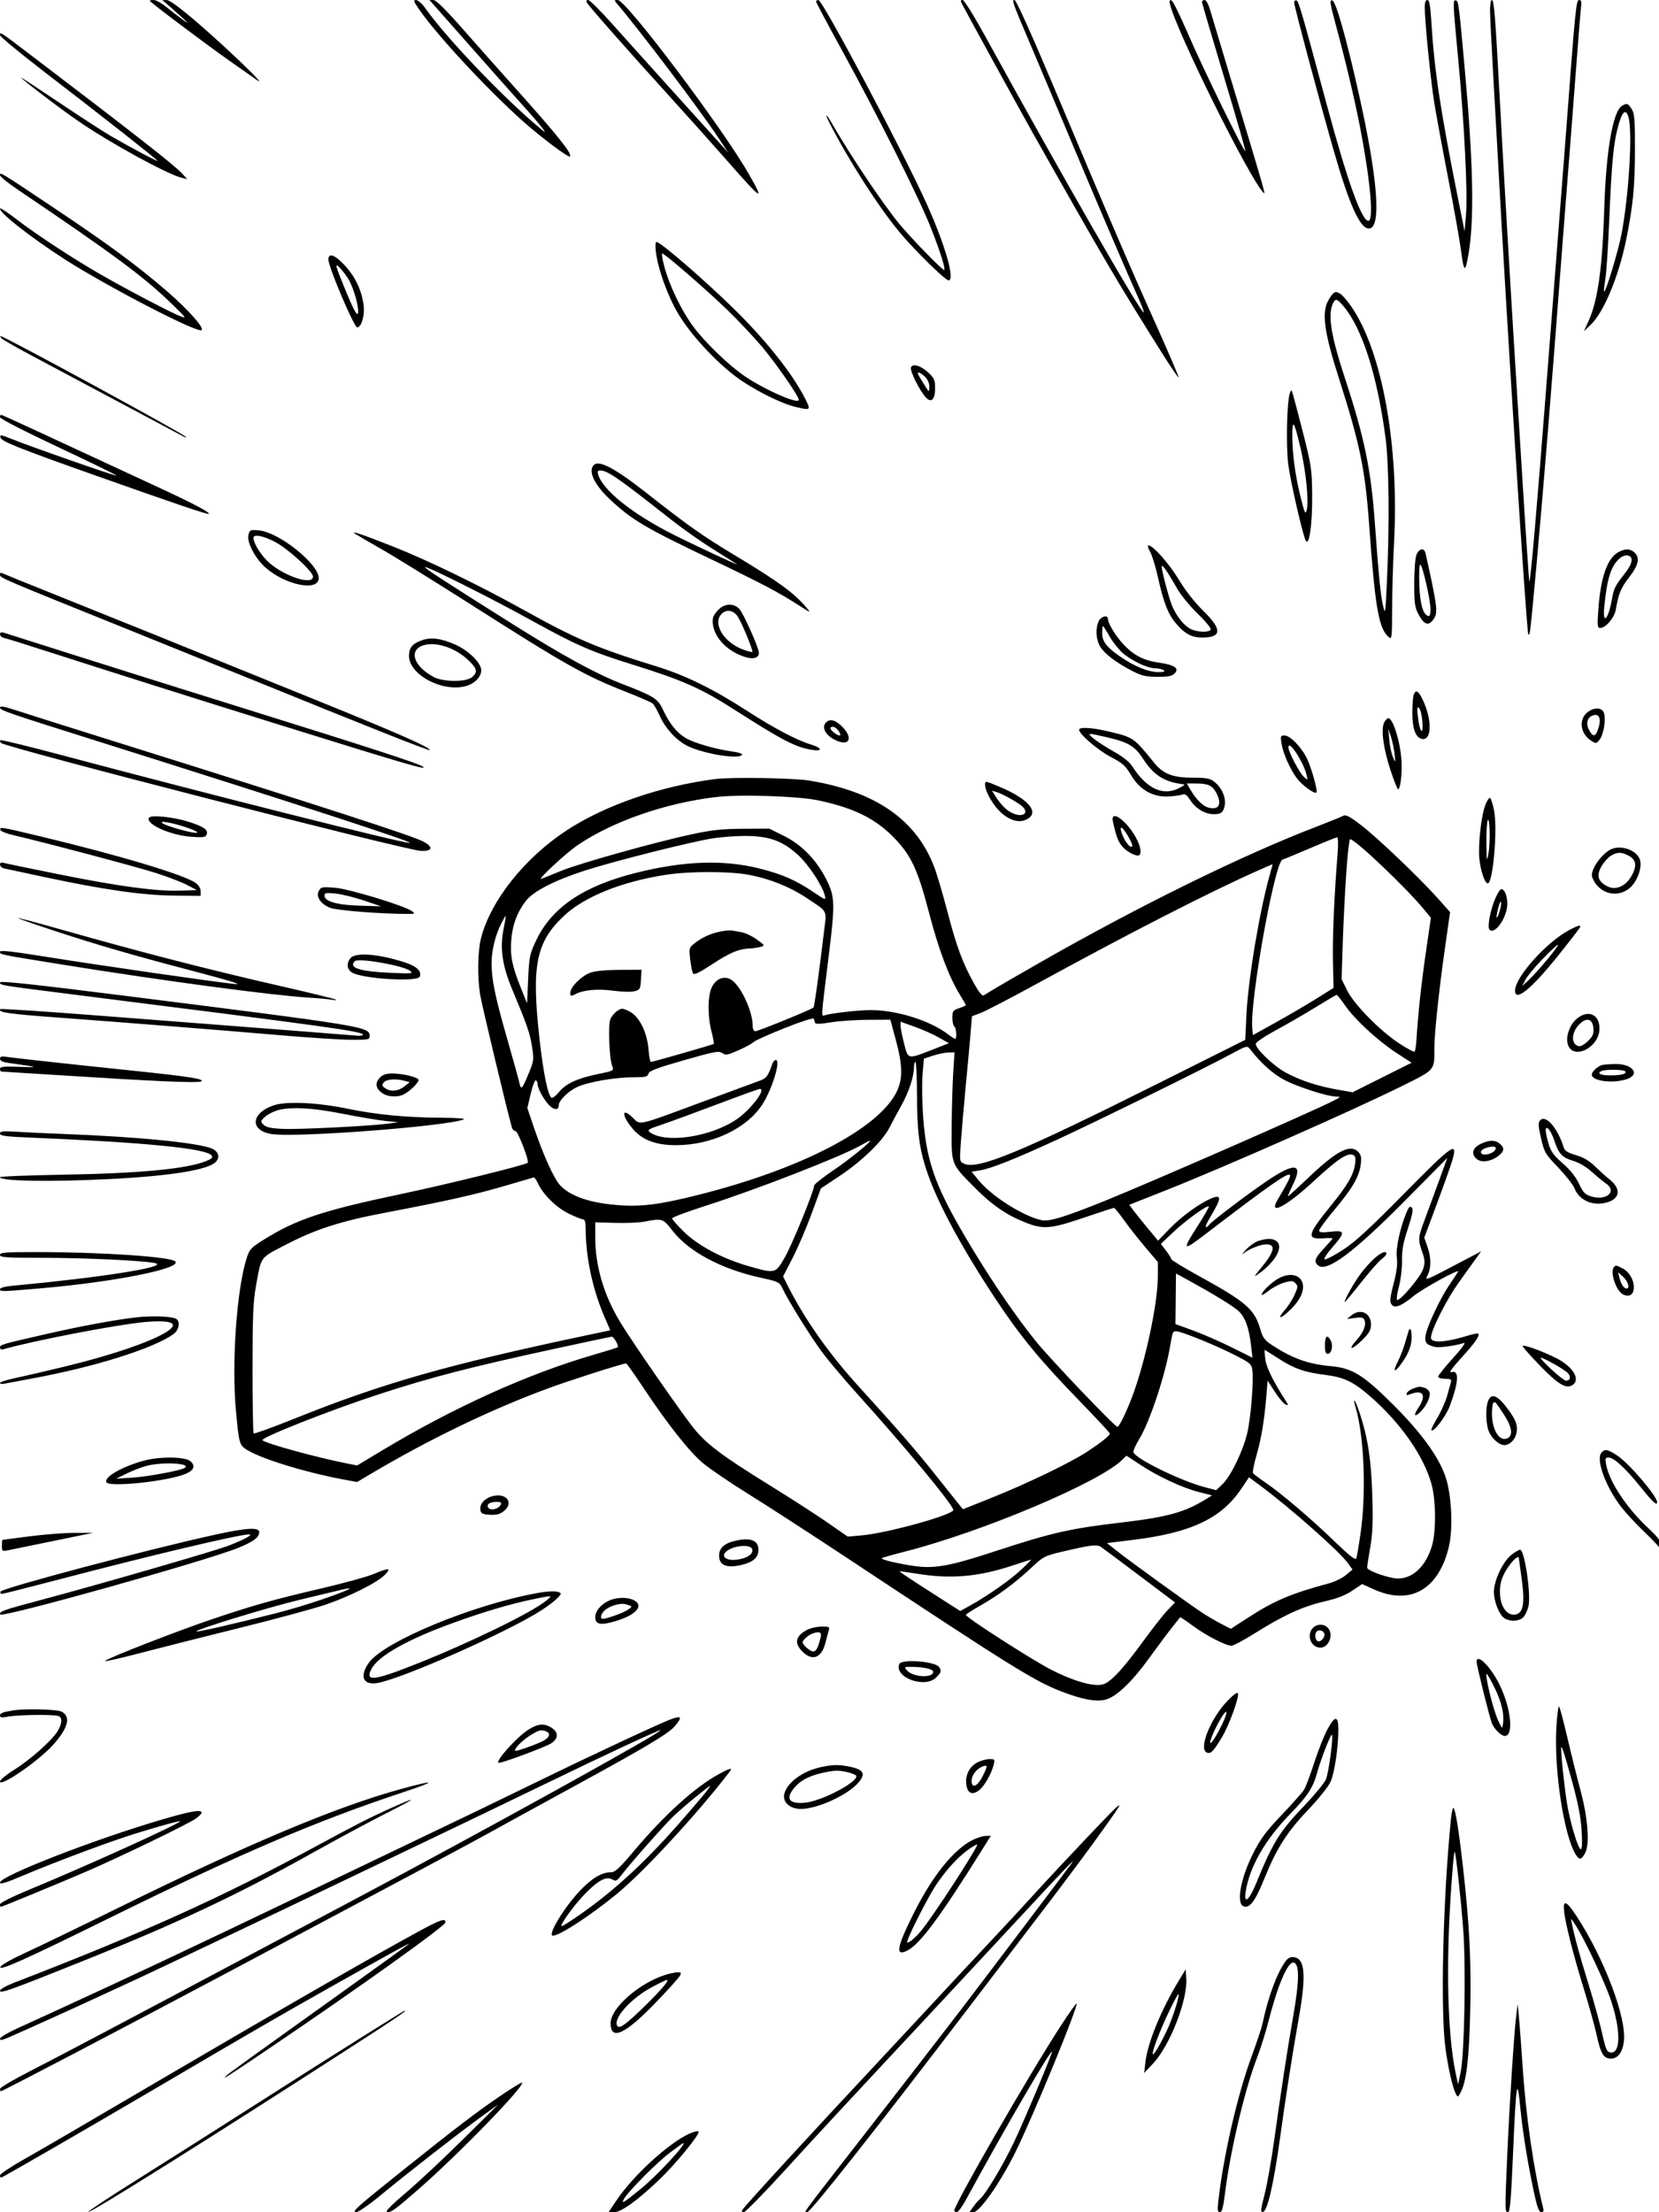 <svg xmlns="http://www.w3.org/2000/svg" width="864" height="1152" viewBox="0 0 864 1152" version="1.1">
	<path d="M 78 0.426 C 78 1.043, 107.675 23.349, 120 31.997 C 125.775 36.049, 132.075 40.469, 134 41.820 C 139.890 45.953, 118.369 25.199, 103.312 12.225 C 93.839 4.063, 88.356 0.011, 86.812 0.033 L 84.500 0.067 86.563 1.792 C 87.698 2.741, 91.073 5.728, 94.063 8.429 C 98.252 12.214, 98.582 12.686, 95.500 10.489 C 93.300 8.921, 89.413 5.919, 86.861 3.819 C 84.310 1.718, 81.272 0, 80.111 0 C 78.950 0, 78 0.192, 78 0.426 M 218.127 4.684 C 228.664 20, 260.086 53.250, 277.779 67.807 C 287.344 75.678, 296.246 82.082, 296.824 81.508 C 298.176 80.164, 290.375 70.429, 267.537 44.961 C 260.367 36.965, 248.477 23.578, 241.116 15.211 C 232.079 4.940, 227.069 -0, 225.692 -0 L 223.651 0 225.658 2.250 C 226.762 3.488, 236.178 14.153, 246.582 25.952 C 256.987 37.751, 268.582 50.801, 272.349 54.952 C 276.116 59.103, 280.604 64.300, 282.323 66.500 C 284.912 69.815, 284.082 69.315, 277.473 63.578 C 258.483 47.092, 231.784 18.803, 221.476 4.246 C 219.839 1.934, 217.691 0.033, 216.702 0.021 C 215.178 0.003, 215.395 0.714, 218.127 4.684 M 305.723 1.469 C 306.798 3.390, 328.233 27.683, 348.931 50.437 C 357.967 60.372, 371.282 75.250, 378.519 83.500 C 397.110 104.695, 398.497 105.544, 389.887 90.458 C 376.301 66.653, 326.072 0, 321.719 0 C 319.883 0, 319.832 0.166, 321.187 1.750 C 332.970 15.521, 364.277 56.903, 373.956 71.500 L 379.260 79.500 373.880 73.511 C 370.921 70.217, 359.946 58.067, 349.490 46.511 C 339.035 34.955, 325.364 19.762, 319.110 12.750 C 312.856 5.738, 307.101 0, 306.320 0 C 305.365 0, 305.170 0.481, 305.723 1.469 M 425 0.799 C 425 1.239, 430.918 12.376, 438.151 25.549 C 457.121 60.097, 478.854 103.453, 484.745 118.500 C 489.830 131.487, 492.479 139.854, 491.740 140.594 C 491.170 141.163, 473.999 123.531, 468.276 116.500 C 459.354 105.540, 443.293 81.600, 433.555 64.750 C 430.193 58.932, 429.188 58.488, 432.041 64.081 C 441.849 83.305, 457.602 107.865, 468.551 121 C 476.277 130.269, 492.296 146, 494.009 146 C 497.525 146, 492.344 127.841, 482.692 106.339 C 470.910 80.088, 428.435 0.091, 426.250 0.033 C 425.563 0.015, 425 0.360, 425 0.799 M 501.110 2.250 C 504.248 8.234, 532.522 59.764, 537.735 69 C 575.877 136.580, 582.215 147.365, 606.034 185.214 C 610.089 191.656, 613.588 196.745, 613.811 196.523 C 614.033 196.300, 608.591 183.604, 601.717 168.309 C 588.242 138.328, 578.991 116.814, 549.017 45.750 C 537.165 17.651, 529.201 -0, 528.374 -0 C 526.835 -0, 527.226 1.089, 536.992 24 C 540.391 31.975, 550.066 54.925, 558.491 75 C 572.225 107.724, 586.024 139.912, 593.389 156.404 C 594.839 159.651, 595.861 162.472, 595.660 162.674 C 594.531 163.803, 552.467 90.535, 513.031 18.750 C 507.261 8.246, 502.115 -0, 501.330 -0 C 500.195 -0, 500.153 0.426, 501.110 2.250 M 609.397 2.447 C 613.091 17.166, 650.673 92.859, 658.038 100.415 C 659.239 101.647, 658.694 99.727, 644.284 52 C 637.393 29.175, 631.072 8.138, 630.238 5.250 C 629.366 2.232, 628.143 0, 627.361 0 C 626.612 0, 626 0.463, 626 1.030 C 626 1.596, 631.173 19.223, 637.496 40.201 C 643.818 61.179, 648.812 78.522, 648.593 78.741 C 647.890 79.444, 626.206 35.080, 618.696 17.572 C 614.702 8.262, 610.823 0.441, 610.076 0.192 C 609.053 -0.149, 608.886 0.408, 609.397 2.447 M 674 1.337 C 674 3.206, 687.131 52.379, 694.448 77.908 C 702.677 106.622, 708.244 119, 712.930 119 C 719.595 119, 717.613 92.983, 707.543 48.296 C 700.947 19.021, 695.680 0.554, 693.828 0.202 C 692.383 -0.073, 692.625 1.617, 695.616 12.692 C 700.774 31.787, 705.539 51.903, 708.362 66.500 C 713.675 93.973, 715.537 115, 712.659 115 C 709.121 115, 701.716 94.342, 690.972 54.500 C 677.717 5.351, 676.339 0.613, 675.188 0.229 C 674.535 0.012, 674 0.510, 674 1.337 M 742.005 3.750 C 742.015 11.275, 745.059 41.794, 746.975 53.582 C 748.056 60.238, 751.378 78.243, 754.355 93.592 C 757.333 108.941, 760.336 125.941, 761.029 131.368 C 762.388 142.017, 763.146 142.143, 764.846 132 C 767.847 114.094, 767.256 84.742, 762.934 37 C 759.764 1.987, 759.600 0.695, 758.250 0.248 C 756.553 -0.315, 756.615 1.289, 759.449 31 C 762.595 63.990, 764.432 100.704, 763.490 111.768 L 762.747 120.500 759.352 103.500 C 750.084 57.087, 746.988 36.572, 745.433 11.250 C 744.910 2.722, 744.411 0, 743.371 0 C 742.452 0, 742.002 1.237, 742.005 3.750 M 776.006 5.250 C 776.009 8.138, 776.676 21.975, 777.488 36 C 778.300 50.025, 779.410 69.825, 779.956 80 C 784.532 165.396, 794.999 329.332, 795.937 330.306 C 796.792 331.195, 796.905 330.228, 800.443 291.500 C 803.670 256.180, 808.273 199.275, 813.509 130 C 814.361 118.725, 815.710 101.400, 816.506 91.500 C 817.303 81.600, 819.089 58.425, 820.475 40 C 821.861 21.575, 823.193 5.038, 823.435 3.250 C 823.744 0.964, 823.472 0, 822.517 0 C 820.821 -0, 820.591 2.302, 815.469 70.500 C 814.643 81.500, 812.620 107.600, 810.974 128.500 C 809.327 149.400, 806.857 181.125, 805.483 199 C 800.525 263.540, 797.062 303.395, 796.464 302.797 C 796.284 302.618, 794.535 276.603, 792.576 244.986 C 790.618 213.368, 788.566 180.300, 788.017 171.500 C 787.468 162.700, 786.553 147.400, 785.983 137.500 C 785.414 127.600, 784.515 112.300, 783.985 103.500 C 783.455 94.700, 782.122 70.850, 781.022 50.500 C 778.666 6.931, 778.100 -0, 776.899 -0 C 776.404 -0, 776.003 2.362, 776.006 5.250 M 0 18.284 C 0 19.055, 10.462 27.720, 23.250 37.540 C 53.385 60.681, 82 83.184, 82 83.742 C 82 84.244, 67.883 76.723, 57.518 70.699 C 53.677 68.467, 41.640 60.668, 30.768 53.369 C 19.895 46.069, 11 40.239, 11 40.414 C 11 41.095, 32.004 57.060, 41 63.218 C 57.663 74.623, 87.227 90.812, 94.652 92.597 L 97.500 93.282 95 90.536 C 90.940 86.076, 71.230 70.642, 14.500 27.502 C 0.103 16.554, 0 16.488, 0 18.284 M 844.817 55.042 C 839.993 57.857, 836.459 78.125, 835.496 108.500 C 834.515 139.491, 832.165 156.414, 827.374 167 L 824.884 172.500 828.534 169 C 835.292 162.519, 843.050 143.861, 846.897 124.840 C 850.482 107.115, 851.436 97.435, 851.468 78.461 C 851.496 61.886, 851.271 59.071, 849.727 56.711 C 847.787 53.745, 847.316 53.585, 844.817 55.042 M 843.645 62.699 C 840.405 72.736, 839.427 82.048, 837.996 116.500 C 837.471 129.150, 836.591 142.172, 836.042 145.438 C 835.493 148.705, 835.223 151.557, 835.443 151.777 C 836.185 152.518, 842.826 130.568, 844.452 122 C 848.320 101.621, 850.294 68.845, 848.123 61.074 C 846.990 57.021, 845.277 57.642, 843.645 62.699 M 0 91.215 C 0 91.922, 3.938 95.159, 8.750 98.408 C 59.951 132.981, 75.121 144.245, 89.902 158.666 C 97.318 165.901, 97.404 166.041, 93.500 164.490 C 88.275 162.415, 66.421 150.943, 52.500 142.968 C 38.237 134.797, 18.588 121.915, 8.567 114.167 C 4.204 110.793, 0.412 108.255, 0.140 108.527 C -1.351 110.017, 15.988 123.678, 34 135.204 C 55.299 148.833, 99.765 172, 104.626 172 C 107.586 172, 98.375 161.453, 86.500 151.245 C 71.028 137.945, 56.262 127.079, 28 108.197 C -0.293 89.293, -0 89.471, 0 91.215 M 341.590 131.250 C 342.734 140.363, 347.739 154.196, 353.225 163.407 C 359.575 174.069, 372.477 188.101, 383.500 196.335 C 392.044 202.716, 406.500 210.037, 414.193 211.877 C 422.223 213.798, 422.374 213.678, 419.397 207.750 C 412.831 194.676, 398.842 177.062, 381.824 160.439 C 366.281 145.258, 343.964 126, 341.914 126 C 341.311 126, 341.186 128.032, 341.590 131.250 M 346.100 139.250 C 348.760 149.023, 355.020 161.933, 361.030 170.041 C 367.143 178.287, 379.607 190.300, 387.872 195.913 C 398.377 203.047, 416 210.756, 416 208.218 C 416 206.308, 404.318 189.445, 396.797 180.500 C 392.636 175.550, 384.566 166.983, 378.865 161.462 C 367.907 150.850, 346.167 132, 344.886 132 C 344.469 132, 345.015 135.262, 346.100 139.250 M 171.032 135.250 C 171.089 139.182, 184.414 170.500, 186.030 170.500 C 188.204 170.500, 190.054 164.189, 189.390 159.039 C 188.397 151.344, 185.108 144.280, 179.829 138.503 C 174.479 132.650, 170.976 131.354, 171.032 135.250 M 179.757 150.731 C 183.628 160.211, 185.763 164.338, 186.305 163.389 C 187.399 161.475, 184.481 150.493, 181.558 145.525 C 180.256 143.311, 178.026 140.412, 176.602 139.082 C 174.286 136.918, 174.617 138.140, 179.757 150.731 M 694.390 152.765 C 693.779 153.169, 692.489 155.041, 691.523 156.925 C 688.288 163.237, 689.766 173.495, 697.299 197 C 708.130 230.799, 710.974 244.486, 712.987 272.500 C 716.181 316.953, 718.027 327.458, 723.434 331.945 C 724.844 333.115, 725.001 331.664, 725.010 317.372 C 725.015 308.643, 725.477 292.774, 726.036 282.110 C 728.660 232.073, 719.883 183.389, 704.030 160.044 C 701.790 156.746, 699.097 153.587, 698.045 153.024 C 695.792 151.818, 695.818 151.820, 694.390 152.765 M 693.882 158.750 C 691.552 164.745, 693.395 175.517, 700.391 196.798 C 710.528 227.631, 713.992 244.332, 715.990 272 C 717.945 299.090, 719.012 309.960, 720.235 315.235 C 721.415 320.325, 721.483 319.934, 722.271 303.500 C 723.705 273.627, 723.413 241.783, 721.580 228 C 717.269 195.590, 709.609 171.474, 699.877 159.666 C 696.258 155.277, 695.289 155.129, 693.882 158.750 M 1.036 176.374 C 1.841 177.130, 9.700 181.567, 18.500 186.234 C 27.300 190.901, 47.775 201.810, 64 210.477 C 80.225 219.144, 94.287 226.648, 95.250 227.152 C 96.213 227.657, 97 227.877, 97 227.641 C 97 226.634, 2.125 175, 0.276 175 C -0.111 175, 0.230 175.618, 1.036 176.374 M 474.423 191.341 C 473.772 193.037, 478.980 203.528, 482.177 206.960 C 485.043 210.036, 487 208.054, 487 202.074 C 487 198.100, 486.509 196.919, 483.750 194.265 C 479.810 190.474, 475.298 189.060, 474.423 191.341 M 478 194.503 C 478 194.780, 479.341 197.142, 480.981 199.753 C 483.953 204.486, 483.962 204.491, 483.981 201.424 C 483.993 199.484, 483.145 197.546, 481.686 196.174 C 479.471 194.094, 478 193.427, 478 194.503 M 671.618 205.210 C 670.134 210.548, 669.735 233.143, 670.965 242.183 C 672.152 250.912, 677.740 275.487, 679.782 280.960 C 681.625 285.901, 683.512 273.824, 683.369 258 C 683.243 244.065, 683.040 242.726, 678.173 223.637 C 675.387 212.713, 672.916 203.583, 672.681 203.348 C 672.446 203.113, 671.968 203.951, 671.618 205.210 M 0 217.310 C 0 218.049, 13.318 224.871, 30.529 232.948 C 47.319 240.829, 60.881 247.452, 60.666 247.667 C 60.256 248.077, 15.708 232.500, 5.685 228.442 C 0.580 226.375, -0.090 226.293, 0.194 227.770 C 0.584 229.796, 9.373 233.314, 50 247.704 C 91.778 262.501, 108.253 268.081, 108.737 267.597 C 109.462 266.871, 101.077 262.412, 84.500 254.706 C 22.290 225.788, 1.066 216, 0.569 216 C 0.256 216, 0 216.590, 0 217.310 M 673.030 226.526 C 672.989 236.075, 674.535 247.611, 677.381 259 C 679.440 267.239, 679.856 268.121, 680.513 265.643 C 681.708 261.137, 680.167 245.520, 677.342 233.500 C 673.979 219.192, 673.069 217.719, 673.030 226.526 M 309.247 242.153 C 306.208 245.192, 309.367 252.141, 317.171 259.581 C 328.638 270.515, 335.946 274.862, 370.506 291.306 C 396.511 303.680, 405.254 308.283, 416.499 315.519 C 422.343 319.280, 422.433 319.303, 419.999 316.412 C 413.569 308.775, 405.439 302.842, 382.500 289.046 C 365.811 279.010, 358.503 273.849, 336.500 256.559 C 320.292 243.823, 311.974 239.426, 309.247 242.153 M 311.564 247.250 C 314.121 255.485, 329.740 267.871, 351 278.521 C 363.418 284.742, 386.027 295.267, 383.633 293.712 C 382.607 293.046, 376.835 289.410, 370.807 285.633 C 364.779 281.856, 355.044 274.976, 349.174 270.343 C 322.130 249.003, 316.416 245.037, 312.683 245.012 C 311.256 245.003, 311.015 245.484, 311.564 247.250 M 129.393 278.569 C 128.440 282.365, 132.943 290.918, 138.398 295.674 C 148.916 304.842, 166 308.157, 166 301.028 C 166 293.721, 145.381 277.223, 135.001 276.226 C 130.305 275.775, 130.070 275.873, 129.393 278.569 M 185 278.002 C 185.825 278.575, 191.900 282.112, 198.500 285.862 C 205.100 289.613, 225.575 302.285, 244 314.023 C 294.982 346.502, 304.207 351.696, 326.500 360.476 C 333.100 363.076, 339.110 365.702, 339.855 366.311 C 340.601 366.921, 342.249 369.768, 343.519 372.638 C 346.646 379.709, 352.954 386.304, 359.134 388.962 C 368.384 392.941, 384.995 395.435, 386.460 393.064 C 386.778 392.549, 384.892 391.842, 382.269 391.491 C 373.283 390.290, 361.718 387.025, 357.317 384.446 C 352.438 381.586, 348.699 376.941, 345.141 369.318 C 342.556 363.780, 340.457 362.483, 323.500 355.944 C 310.683 351.002, 292.895 341.282, 267.850 325.536 C 231.622 302.760, 220.883 295.783, 221.344 295.322 C 222.078 294.589, 255.621 311.379, 276.500 322.931 C 299.943 335.902, 307.854 339.361, 329.473 346.096 C 355.636 354.246, 365.042 358.411, 382.500 369.576 C 407.561 385.604, 414.166 389.032, 422.750 390.466 C 428.659 391.453, 428.274 389.456, 422.208 387.654 C 415.133 385.553, 403.055 379.197, 389.500 370.441 C 371.369 358.729, 357.136 351.724, 341.929 347.029 C 310.635 337.367, 300.404 333.007, 272.085 317.264 C 249.677 304.807, 222.512 291.630, 205 284.724 C 187.957 278.002, 182.228 276.076, 185 278.002 M 132 280.032 C 132 282.636, 135.080 287.878, 138.930 291.828 C 146.394 299.484, 163 305.304, 163 300.263 C 163 297.618, 150.221 285.917, 143.329 282.250 C 137.314 279.050, 132 278.010, 132 280.032 M 598.934 287.250 C 599.961 289.038, 601.802 295, 603.024 300.500 C 606.023 313.984, 608.337 319.865, 612.608 324.856 C 617.064 330.060, 620.703 332, 626.016 332 C 636.383 332, 636.590 327.824, 626.704 318.134 C 622.151 313.671, 617.358 307.570, 613.954 301.904 C 608.924 293.531, 600.472 284, 598.077 284 C 597.522 284, 597.908 285.462, 598.934 287.250 M 737.752 288.750 C 737.046 290.370, 736.542 296.431, 736.527 303.500 C 736.504 313.558, 736.824 316.136, 738.500 319.431 C 741.345 325.022, 743.607 326.132, 746.063 323.139 C 749.109 319.427, 748.902 317.420, 742.459 288.250 C 741.775 285.153, 739.201 285.426, 737.752 288.750 M 842.841 287.524 C 837.108 290.638, 833.608 300.622, 832.422 317.250 C 831.793 326.061, 831.891 327, 833.440 327 C 836.281 327, 840.795 321.638, 841.521 317.400 C 842.956 309.025, 844.136 306.175, 848.487 300.571 C 853.403 294.240, 854.202 290.397, 851.171 287.655 C 848.950 285.645, 846.375 285.605, 842.841 287.524 M 843.241 290.990 C 838.938 294.999, 836.946 301.388, 835.521 315.750 C 834.500 326.038, 837.669 322.721, 839.582 311.500 C 840.428 306.532, 841.315 304.807, 846.207 298.619 C 850.402 293.311, 850.891 289.699, 847.481 289.211 C 846.370 289.052, 844.462 289.852, 843.241 290.990 M 605.015 295.018 C 605.041 297.462, 608.766 311.504, 610.472 315.588 C 612.677 320.864, 616.564 325.723, 620.002 327.501 C 623.378 329.247, 629.580 329.488, 630.555 327.911 C 630.930 327.304, 627.957 323.656, 623.830 319.661 C 619.761 315.722, 614.905 309.799, 613.039 306.500 C 608.095 297.758, 604.998 293.326, 605.015 295.018 M 739.167 304.250 C 739.514 314.415, 741.029 319.873, 743.750 320.759 C 744.603 321.037, 745.002 319.949, 745.005 317.333 C 745.012 312.475, 740.780 294.008, 739.659 294.003 C 739.196 294.002, 738.975 298.613, 739.167 304.250 M 0 299.332 C 0 300.906, 0.822 301.257, 65.500 327.315 C 88.050 336.400, 117.750 348.410, 131.500 354.005 C 191.068 378.243, 223.302 391.031, 223.734 390.599 C 224.809 389.524, 206.291 381.392, 162 363.490 C 147.425 357.598, 130.775 350.856, 125 348.507 C 100.677 338.612, 59.497 321.995, 31.500 310.778 C 15 304.167, 1.163 298.561, 0.750 298.320 C 0.337 298.079, 0 298.534, 0 299.332 M 373.484 318.201 C 371.269 320.834, 370.883 322.087, 371.308 325.262 C 372.282 332.525, 379.296 339.507, 388.343 342.220 C 392.809 343.559, 395.704 342.347, 395.157 339.367 C 394.491 335.738, 387.138 319.476, 385.159 317.253 C 382.048 313.762, 376.866 314.182, 373.484 318.201 M 375.655 319.829 C 370.965 325.011, 377.298 334.926, 387.558 338.462 C 389.726 339.210, 391.637 339.686, 391.805 339.522 C 392.448 338.892, 385.820 323.041, 383.887 320.583 C 381.510 317.561, 377.998 317.239, 375.655 319.829 M 572.161 323.547 C 570.416 327.377, 570.768 333.107, 572.971 336.720 C 575.277 340.502, 581.134 344.960, 589.500 349.302 C 594.551 351.922, 596.641 352.422, 602.712 352.458 C 608.286 352.490, 610.321 352.103, 611.676 350.750 C 614.339 348.090, 611.785 346.245, 603.894 345.127 C 595.762 343.975, 590.741 341.459, 585.347 335.833 C 581.212 331.519, 577 324.673, 577 322.265 C 577 319.977, 573.346 320.945, 572.161 323.547 M 574 329.760 C 574 334.049, 576.352 337.082, 583.480 341.986 C 590.741 346.982, 598.069 349.981, 603 349.975 C 606.272 349.971, 607.091 349.705, 606 349 C 605.175 348.467, 603.150 348.019, 601.500 348.006 C 597.497 347.972, 589.259 344.044, 584.586 339.941 C 582.505 338.114, 579.454 334.230, 577.806 331.310 C 576.158 328.389, 574.627 326, 574.405 326 C 574.182 326, 574 327.692, 574 329.760 M -0 330.316 C -0 331.114, 1.012 331.982, 2.250 332.244 C 3.488 332.506, 15.075 336.130, 28 340.297 C 56.714 349.554, 101.732 363.785, 140.500 375.861 C 213.710 398.665, 223.525 401.532, 220 399.077 C 217.757 397.515, 191.699 389.039, 130.500 369.965 C 100.250 360.537, 59.525 347.742, 40 341.532 C 20.475 335.322, 3.488 329.931, 2.250 329.553 C 0.635 329.059, -0 329.274, -0 330.316 M 219.513 333.484 C 214.708 335.223, 213 337.336, 213 341.543 C 213 351.649, 231.346 361.011, 243.372 357.042 C 248.102 355.481, 251.317 351.416, 250.489 348.043 C 249.531 344.138, 243.366 338.433, 237.126 335.677 C 229.599 332.353, 224.422 331.708, 219.513 333.484 M 220.585 336.021 C 212.580 338.476, 215.385 347.064, 226 352.602 C 231.023 355.223, 242.989 355.219, 245.892 352.595 C 248.923 349.856, 248.534 348.199, 243.811 343.705 C 237.098 337.319, 227.119 334.018, 220.585 336.021 M 736.254 361.750 C 735.878 362.712, 735.557 366.875, 735.541 371 C 735.508 379.578, 737.300 384.326, 740.758 384.819 C 745.752 385.532, 745.831 374.480, 740.905 364.303 C 738.670 359.687, 737.344 358.959, 736.254 361.750 M 0 368.520 C 0 369.866, 4.086 371.265, 53 386.672 C 154.031 418.494, 216.345 438.806, 213.374 438.947 C 209.759 439.118, 107.108 413.228, 32.649 393.364 C 15.132 388.691, 0.537 385.130, 0.216 385.451 C -0.104 385.771, 0.053 386.428, 0.567 386.910 C 3.070 389.262, 210.132 442.489, 219 443.060 C 225.327 443.468, 225.948 441.026, 220.250 438.144 C 213.909 434.936, 168.900 420.348, 61 386.528 C 37.075 379.029, 13.563 371.599, 8.750 370.018 C 2.040 367.812, 0 367.463, 0 368.520 M 738.471 373.500 C 739.415 381.598, 741.379 383.484, 740.778 375.715 C 740.531 372.533, 739.754 369.383, 739.051 368.715 C 738.016 367.732, 737.905 368.645, 738.471 373.500 M 827.159 370.601 C 822.044 374.184, 822.749 381.824, 828.546 385.622 C 831.186 387.352, 831.305 387.342, 833.010 385.236 C 835.061 382.703, 836.373 375.335, 835.437 371.605 C 834.660 368.510, 830.811 368.043, 827.159 370.601 M 829.239 372.666 C 826.610 373.725, 825.868 376.844, 827.495 379.991 C 829.400 383.675, 830.743 383.807, 832.025 380.435 C 834.269 374.531, 833.050 371.131, 829.239 372.666 M 720.912 376.165 C 719.099 379.552, 720.380 389.507, 724.081 400.798 C 725.920 406.409, 727.723 411, 728.088 411 C 729.130 411, 730.001 405.317, 729.985 398.625 C 729.962 388.812, 725.766 374, 723.010 374 C 722.493 374, 721.549 374.974, 720.912 376.165 M 430.200 376.200 C 427.406 378.994, 430.396 383.690, 436.422 385.974 C 442.735 388.366, 444.038 383.838, 438.600 378.400 C 435.073 374.873, 432.263 374.137, 430.200 376.200 M 432.515 378.975 C 431.973 379.852, 435.683 383, 437.258 383 C 438.530 383, 436.230 379.302, 434.560 378.661 C 433.737 378.346, 432.817 378.487, 432.515 378.975 M 562 380.048 C 562 382.291, 571.849 390.713, 578.593 394.238 C 584.718 397.438, 586.152 398.733, 589.093 403.722 C 593.620 411.400, 600.671 415.305, 609 414.747 C 612.025 414.545, 615.175 414.071, 616 413.695 C 617.033 413.224, 618.210 414.109, 619.781 416.539 C 622.734 421.105, 627.546 423.992, 632.215 423.996 C 634.867 423.999, 636.226 423.447, 636.965 422.066 C 639.349 417.610, 637.319 410.969, 632.385 407.088 C 630.166 405.343, 628.317 404.996, 621.115 404.978 C 610.620 404.951, 605.769 403.041, 600.906 397.021 C 590.518 384.160, 590.282 383.996, 577.788 381.001 C 568.695 378.821, 562 378.417, 562 380.048 M 723.527 385.290 C 723.802 388.474, 724.662 392.524, 725.439 394.290 C 726.847 397.491, 726.850 397.486, 726.272 392.500 C 725.954 389.750, 725.093 385.700, 724.360 383.500 L 723.027 379.500 723.527 385.290 M 569.819 384.797 C 571.644 386.284, 576.357 389.308, 580.290 391.517 C 584.794 394.046, 588.266 396.823, 589.665 399.017 C 597.208 410.840, 605.883 414.806, 614.300 410.279 C 617.472 408.572, 617.478 408.554, 615 408.223 C 606.243 407.052, 600.540 403.312, 595.501 395.435 C 591.143 388.622, 587.849 386.601, 576.918 384.035 C 566.042 381.481, 565.782 381.509, 569.819 384.797 M 667.419 387.250 C 668.244 392.443, 671.953 400.761, 675.545 405.470 C 678.245 409.010, 684.683 413.651, 685.609 412.725 C 686.375 411.958, 683.138 400.271, 680.754 395.200 C 677.969 389.274, 671.938 383, 669.027 383 C 666.902 383, 666.791 383.294, 667.419 387.250 M 671 389.185 C 671 391.503, 676.758 402.471, 679.076 404.569 C 681.138 406.435, 681.146 406.428, 680.432 403.473 C 678.772 396.599, 671 384.827, 671 389.185 M 372.500 405.686 C 343.905 409.373, 315.121 419.309, 295.150 432.387 C 273.250 446.728, 255.566 468.954, 250.537 488.460 C 248.766 495.328, 248.549 508.586, 250.054 518 C 250.871 523.110, 264.355 579.461, 266.625 587.250 C 266.905 588.212, 267.742 589, 268.485 589 C 269.729 589, 275.731 604.602, 274.833 605.501 C 273.643 606.691, 233.223 616.652, 208 621.971 C 168.177 630.370, 154.330 634.978, 137.621 645.392 C 130.922 649.567, 129.981 650.545, 128.586 654.776 C 123.323 670.745, 120.553 709.418, 122.871 734.585 C 124.507 752.348, 124.616 752.696, 129.382 755.448 C 137.428 760.094, 159.578 766.834, 178.228 770.311 L 185.957 771.752 192.728 767.737 C 223.730 749.360, 255.780 733.900, 285.709 722.887 C 297.119 718.688, 324.336 710.001, 326.080 710 C 326.400 710, 330.322 715.513, 334.796 722.252 C 347.702 741.691, 358.974 755.965, 366.150 761.957 C 369.800 765.006, 380.373 772.193, 389.644 777.930 C 398.915 783.666, 422.250 798.784, 441.500 811.526 C 527.231 868.271, 538.737 875.431, 553 880.910 C 563.836 885.073, 570.961 886.357, 575.878 885.033 C 581.513 883.515, 589.606 875.755, 598.723 863.126 C 602.942 857.282, 608.196 850.250, 610.399 847.500 C 612.601 844.750, 614.494 842.356, 614.605 842.181 C 614.715 842.005, 617.662 843.978, 621.153 846.566 C 627.999 851.640, 638.366 856.998, 641.341 856.999 C 642.354 857, 647.873 854.056, 653.605 850.457 C 668.395 841.173, 678.673 836.467, 689.584 833.981 C 696.334 832.443, 700.548 830.823, 704.215 828.356 L 709.364 824.890 715.432 827.633 C 734.479 836.242, 749.312 827.776, 754.614 805.271 C 756.764 796.147, 756.018 779.108, 753.059 769.760 C 749.721 759.214, 740.529 746.419, 725.553 731.475 C 710.162 716.116, 704.282 712.451, 693.451 711.463 C 681.365 710.360, 673.360 707.535, 662.710 700.613 C 658.646 697.971, 657.692 696.718, 656.415 692.337 C 653.314 681.708, 649.217 678.147, 624.250 664.384 C 616.413 660.064, 610 656.155, 610 655.698 C 610 655.241, 608.778 653.264, 607.284 651.305 L 604.567 647.744 611.038 641.622 C 617.433 635.573, 628.735 627.402, 629.563 628.230 C 629.798 628.465, 627.293 632.865, 623.995 638.007 C 615.349 651.492, 615.717 651.904, 628.007 642.502 C 661.614 616.789, 671.201 610.103, 671.817 611.952 C 672.137 612.912, 670.723 615.730, 665.423 624.685 C 660.286 633.366, 669.749 628.449, 684.566 614.739 C 696.384 603.803, 701.651 600.268, 704.499 601.361 C 705.910 601.903, 706.152 602.828, 705.722 606.033 C 704.952 611.780, 701.915 617.029, 693.068 627.911 C 680.871 642.911, 680.262 645.452, 689.006 644.846 C 691.753 644.656, 694.001 644.678, 694.001 644.896 C 694 645.114, 691.975 647.457, 689.500 650.103 C 684.715 655.219, 684.105 657.012, 686.479 658.983 C 690.953 662.696, 704.995 652.229, 731.622 625.331 L 753.745 602.984 748.930 616.242 C 746.282 623.534, 742.964 632.558, 741.558 636.295 C 738.539 644.317, 738.462 645.716, 740.693 651.999 C 742.110 655.989, 742.192 657.415, 741.194 660.745 C 739.965 664.850, 728.785 678.054, 727.549 676.861 C 727.186 676.509, 727.654 673.359, 728.590 669.861 C 729.532 666.340, 730.232 660.375, 730.158 656.500 C 730.055 651.075, 730.743 647.307, 733.217 639.754 C 735.671 632.260, 736.136 629.736, 735.227 628.827 C 734.319 627.919, 733.698 628.479, 732.540 631.251 C 729.143 639.380, 726.829 650.120, 727.459 654.831 C 727.889 658.046, 727.447 661.963, 726.042 667.410 C 723.694 676.504, 723.571 678.171, 725.127 679.727 C 726.703 681.303, 730.290 679.772, 735.900 675.127 C 740.830 671.044, 760.587 660.215, 759.359 662.268 C 758.954 662.946, 756.901 666.039, 754.796 669.143 C 750.126 676.032, 743.400 690.215, 742.505 695.064 C 741.778 699.003, 742.738 700.304, 747.148 701.356 C 749.565 701.932, 757.608 700.877, 762.468 699.347 C 763.595 698.992, 761.138 702.359, 756.718 707.228 C 752.473 711.904, 749 716.240, 749 716.865 C 749 717.500, 750.572 718, 752.567 718 C 755.485 718, 756.046 718.319, 755.646 719.750 C 755.377 720.712, 754.465 723.975, 753.619 727 C 752.773 730.025, 750.480 735.155, 748.524 738.400 C 746.567 741.644, 745.193 744.526, 745.470 744.803 C 746.633 745.966, 753.013 737.582, 754.994 732.287 C 759.778 719.500, 760.073 713.207, 755.824 714.556 C 754.369 715.018, 756.123 712.519, 761.069 707.084 C 768.297 699.141, 770.830 695.496, 769.822 694.489 C 769.551 694.218, 767.118 694.684, 764.415 695.525 C 756.665 697.935, 750.010 699.041, 747.322 698.366 C 745.246 697.845, 744.947 697.322, 745.465 695.122 C 746.714 689.827, 754.161 675.579, 759.753 667.793 C 762.914 663.390, 766.817 657.956, 768.428 655.717 L 771.355 651.646 756.619 659.387 C 742.407 666.852, 741.938 667.021, 743.441 664.114 C 745.444 660.241, 745.422 654.973, 743.378 649.134 L 741.756 644.500 748.284 627 C 751.874 617.375, 755.511 607.116, 756.366 604.203 C 759.391 593.894, 756.700 595.758, 731.141 621.674 C 712.989 640.080, 705.595 646.870, 699.293 650.920 C 694.779 653.822, 690.558 656.019, 689.913 655.804 C 689.248 655.583, 690.961 652.875, 693.870 649.551 C 700.781 641.653, 700.664 640.553, 693 641.420 C 688.394 641.942, 687.002 641.797, 687.010 640.800 C 687.015 640.085, 690.594 635.225, 694.963 630 C 704.334 618.793, 707.778 612.899, 708.643 606.588 C 709.145 602.929, 708.902 601.550, 707.483 599.982 C 703.446 595.520, 696.347 599.071, 681.989 612.732 C 676.054 618.379, 671.005 623, 670.769 623 C 670.534 623, 671.670 620.319, 673.294 617.043 C 678.789 605.955, 674.592 605.103, 660.592 614.464 C 650.556 621.174, 630.515 636.357, 629.476 638.038 C 629.149 638.567, 628.491 639, 628.014 639 C 627.537 639, 628.682 636.450, 630.559 633.332 C 636.213 623.943, 636.301 621.804, 630.941 624.024 C 624.814 626.562, 615.403 633.369, 609.304 639.673 L 603.108 646.078 597.475 639.289 C 594.376 635.555, 591.008 631.349, 589.990 629.943 L 588.138 627.386 607.711 619.632 C 637.654 607.771, 704.346 578.323, 729.645 565.793 C 747.692 556.855, 747 557.645, 747 545.982 C 747 538.279, 749.402 515.641, 752.595 493.246 L 755.198 474.992 749.211 468.246 C 739.693 457.521, 717.197 436.032, 708.842 429.683 C 702.543 424.896, 700.861 424.050, 699.344 424.902 C 698.330 425.471, 692.100 428.005, 685.500 430.533 C 647.215 445.196, 593.151 471.762, 541.500 501.291 C 529.950 507.894, 518.925 514.274, 517 515.469 C 515.075 516.663, 512.965 517.956, 512.311 518.342 C 511.544 518.794, 509.810 516.698, 507.431 512.442 C 501.437 501.725, 498.173 492.973, 493.552 475.236 C 491.154 466.031, 488.025 455.413, 486.599 451.639 C 477.245 426.886, 455.974 412.132, 421.500 406.483 C 413.187 405.121, 380.952 404.597, 372.500 405.686 M 513.022 408.750 C 513.061 411.846, 516.628 418.397, 520.325 422.159 C 524.925 426.841, 530.020 428.649, 533.987 427.005 C 542.080 423.653, 536.242 416.236, 520.280 409.590 C 512.896 406.515, 512.994 406.526, 513.022 408.750 M 620.068 411.391 C 623.046 416.437, 626.509 419.839, 629.413 420.567 C 634.838 421.929, 636.509 418.819, 633.490 412.980 C 631.492 409.116, 629.163 408, 623.099 408 L 618.067 408 620.068 411.391 M 518.431 414.619 C 521.485 419.418, 524.336 422.188, 527.694 423.619 C 532.968 425.866, 536.163 423.184, 532.250 419.794 C 529.830 417.697, 522.012 413.361, 519.049 412.473 L 516.598 411.738 518.431 414.619 M 372.500 415.095 C 346.131 418.306, 318.993 427.781, 300.825 440.119 C 294.612 444.338, 279.234 458.647, 282 457.636 C 282.825 457.334, 287.421 455.474, 292.214 453.504 C 301.953 449.498, 341.824 438.364, 361 434.294 C 370.827 432.209, 376.397 431.626, 387.045 431.571 L 400.590 431.500 408.190 435.253 C 417.541 439.870, 425.267 447.812, 430.412 458.096 C 434.862 466.991, 434.965 470.515, 431.579 497.911 C 427.434 531.448, 427.570 529.266, 429.666 528.645 C 433.369 527.550, 447.323 526, 453.484 526 C 466.962 526, 484.313 531.425, 493.674 538.565 C 495.430 539.904, 497.122 541, 497.433 541 C 498.430 541, 498.039 535.142, 497 534.500 C 496.450 534.160, 496 532.143, 496 530.019 C 496 526.490, 496.303 526.055, 499.500 525 C 501.425 524.365, 503 523.662, 503 523.437 C 503 523.213, 501.628 520.800, 499.951 518.075 C 494.220 508.761, 488.890 494.648, 483.948 475.702 C 478.115 453.341, 474.711 445.856, 466.348 437.009 C 456.477 426.566, 445.294 420.909, 426.500 416.851 C 415.852 414.551, 385.159 413.553, 372.500 415.095 M 773.632 418.962 C 771.421 424.488, 769.664 440.315, 770.471 447.443 C 771.195 453.845, 773.322 460, 774.811 460 C 777.599 460, 780.039 431.278, 778.059 421.767 C 777.403 418.615, 776.493 415.805, 776.039 415.524 C 775.584 415.243, 774.501 416.790, 773.632 418.962 M 77.614 425.816 C 75.588 429.094, 88.698 434.986, 99.731 435.756 C 106.014 436.194, 107.052 436.028, 107.644 434.486 C 108.553 432.115, 106.113 430.438, 98.014 427.867 C 90.326 425.427, 78.584 424.246, 77.614 425.816 M 579.581 427.750 C 581.418 435.907, 582.275 438.173, 584.536 440.860 C 586.986 443.772, 592.278 446.389, 593.415 445.252 C 595.501 443.166, 591.708 434.502, 586.191 428.750 C 581.771 424.142, 578.663 423.671, 579.581 427.750 M 774.750 427.332 C 774.337 428.339, 774.050 433.739, 774.112 439.332 C 774.214 448.584, 774.307 449.062, 775.153 444.640 C 776.234 438.991, 775.897 424.530, 774.750 427.332 M 85 428.934 C 87.005 430.101, 95.655 432.707, 99.969 433.445 C 105.411 434.375, 102.346 432.445, 94.645 430.094 C 87.506 427.913, 82.137 427.268, 85 428.934 M 0.241 432.223 C 0.465 432.895, 3.315 434.060, 6.574 434.812 C 22.632 438.515, 71.660 451.524, 81.430 454.673 C 87.518 456.636, 94.750 459.425, 97.500 460.871 L 102.500 463.500 94 463.795 C 81.670 464.223, 62.193 461.624, 31.500 455.455 C 16.650 452.471, 3.488 449.745, 2.250 449.398 C 0.636 448.945, 0 449.191, 0 450.267 C 0 451.092, 1.013 451.983, 2.250 452.247 C 3.487 452.511, 13.050 454.559, 23.500 456.799 C 53.592 463.249, 74.433 466.227, 90.500 466.373 L 104.500 466.500 104.500 464.108 C 104.500 462.720, 103.451 460.935, 102 459.854 C 96.375 455.664, 62.399 445.455, 21.193 435.572 C 0.250 430.549, -0.349 430.453, 0.241 432.223 M 584.533 434.750 C 586.279 438.946, 588.620 441.713, 589.598 440.736 C 590.419 439.914, 585.243 431, 583.944 431 C 583.410 431, 583.675 432.688, 584.533 434.750 M 371 436.604 C 359.329 438.464, 319.506 448.517, 304.294 453.443 C 289.063 458.375, 277.887 464.092, 274.079 468.900 C 269.408 474.798, 266.811 481.700, 266.248 489.710 C 265.670 497.951, 266.729 503.164, 271.285 514.500 L 274.500 522.500 275.061 509.915 C 275.590 498.041, 275.830 496.891, 279.310 489.562 C 287.393 472.542, 303.906 461.383, 331.106 454.559 C 356.332 448.231, 377.171 447.541, 396.104 452.405 C 407.574 455.353, 414.383 458.340, 423.354 464.361 C 430.140 468.916, 430.201 468.935, 429.543 466.231 C 428.348 461.324, 421.275 450.530, 416.051 445.644 C 408.179 438.281, 401.494 435.636, 390 435.337 C 384.775 435.200, 376.225 435.771, 371 436.604 M 682.500 441.610 C 675.350 444.664, 668.785 447.385, 667.911 447.656 C 663.870 448.909, 650.904 521.056, 652.165 535.271 L 652.500 539.042 664.500 532.378 C 671.100 528.713, 680.549 523.183, 685.497 520.090 L 694.495 514.465 694.194 500.483 C 693.925 487.918, 694.813 467.383, 696.628 444.250 C 696.991 439.622, 696.885 436.012, 696.388 436.028 C 695.899 436.043, 689.650 438.555, 682.500 441.610 M 701.116 454.750 C 700.446 464.512, 699.629 480.907, 699.299 491.182 L 698.698 509.863 701.545 515.682 C 705.117 522.985, 718.679 536.792, 728.804 543.434 C 732.821 546.069, 736.384 547.949, 736.722 547.612 C 737.059 547.274, 737.497 544.411, 737.693 541.249 C 738.536 527.713, 740.197 512.341, 742.613 495.723 L 745.197 477.946 741.681 473.656 C 732.477 462.423, 705.729 437, 703.115 437 C 702.685 437, 701.785 444.988, 701.116 454.750 M 838.650 442.449 C 834.101 444.901, 829.099 451.781, 829.035 455.673 C 829.016 456.869, 830.154 459.218, 831.564 460.894 C 836.702 467, 845.760 466.804, 850.581 460.483 C 853.695 456.400, 855.191 450.632, 853.969 447.419 C 852.073 442.431, 843.714 439.719, 838.650 442.449 M 838.832 445.709 C 837.364 446.619, 835.174 449.125, 833.965 451.277 C 831.312 455.996, 832.213 459.025, 837.007 461.503 C 842.002 464.087, 847.770 460.995, 850.673 454.177 C 852.456 449.988, 851.650 447.387, 847.979 445.489 C 844.309 443.591, 842.162 443.643, 838.832 445.709 M 655 453.394 C 629.594 464.713, 588.381 485.810, 540.500 512.007 C 526.750 519.529, 513.405 526.475, 510.845 527.442 L 506.191 529.199 505.526 537.349 C 505.161 541.832, 504.004 554.500, 502.956 565.500 C 501.907 576.500, 500.748 589.868, 500.380 595.206 C 499.719 604.795, 499.740 604.924, 502.134 606.015 C 509.233 609.250, 531.603 600.001, 602.500 564.521 L 648.500 541.500 649.177 527.941 C 650.108 509.297, 656.216 473.070, 661.518 454.750 C 662.274 452.137, 662.804 450.012, 662.696 450.026 C 662.588 450.041, 659.125 451.556, 655 453.394 M 346.628 455.573 C 323.868 459.113, 304.634 466.815, 294.024 476.639 C 279.098 490.457, 276.648 502.696, 281.038 541.500 C 283.041 559.212, 285.358 570.485, 287.232 571.643 C 287.756 571.967, 289.480 570.661, 291.063 568.740 C 294.749 564.267, 300.624 561.538, 311.286 559.343 C 319.766 557.598, 319.792 557.583, 318.807 555.046 C 317.307 551.181, 316.627 533.925, 317.852 530.802 C 318.434 529.319, 320.043 527.363, 321.427 526.456 C 323.780 524.914, 324.187 524.927, 327.721 526.654 C 332.831 529.150, 337.025 537.438, 337.750 546.476 C 338.038 550.064, 338.577 553, 338.948 553 C 340 553, 371.313 544.020, 371.736 543.597 C 371.943 543.391, 371.412 540.519, 370.556 537.216 C 368.439 529.048, 368.529 518.447, 370.752 514.011 C 372.918 509.687, 376.866 508.055, 380.479 509.989 C 385.463 512.656, 392 526.383, 392 534.182 C 392 535.967, 392.527 537, 393.438 537 C 394.878 537, 422.662 525.671, 423.653 524.680 C 424.138 524.195, 426.287 508.690, 429.187 484.745 C 430.541 473.567, 431.397 475.149, 419.824 467.443 C 411.354 461.805, 400.810 457.589, 390.140 455.577 C 379.895 453.645, 359.042 453.643, 346.628 455.573 M 166.037 463.931 C 164.442 466.911, 166.901 470.643, 171.810 472.694 C 175.105 474.071, 197.725 475.889, 212 475.925 C 216.084 475.935, 216.328 475.806, 214.639 474.527 C 210.939 471.724, 181.726 462.838, 174.358 462.274 C 167.736 461.767, 167.130 461.888, 166.037 463.931 M 778.921 467.445 C 776.176 473.652, 774.424 482.824, 775.734 484.134 C 778.578 486.978, 785 477.612, 785 470.619 C 785 466.571, 783.551 463, 781.909 463 C 781.347 463, 780.003 465, 778.921 467.445 M 169 466.412 C 169 469.417, 175.609 471.283, 187.500 471.633 L 198.500 471.958 189.500 468.933 C 184.550 467.270, 177.912 465.642, 174.750 465.315 C 169.784 464.803, 169 464.953, 169 466.412 M 780.228 472.999 C 779.609 475.439, 779.259 477.593, 779.451 477.785 C 780.061 478.394, 782.179 471.036, 781.758 469.773 C 781.536 469.107, 780.848 470.559, 780.228 472.999 M 261.131 480.750 C 257.982 486.931, 256 494.984, 256 501.594 C 256 510.134, 257.893 519.235, 264.299 541.500 C 267.306 551.950, 270.090 562.007, 270.484 563.849 C 271.354 567.905, 271.860 567.388, 275.407 558.811 C 278.047 552.426, 278.122 551.796, 277.059 544.940 C 275.986 538.026, 274.438 533.572, 266.621 514.908 C 261.646 503.029, 260.289 493.657, 262.181 484.250 C 262.983 480.262, 263.505 477, 263.340 477 C 263.175 477, 262.181 478.688, 261.131 480.750 M 28 484.602 C 51.779 492.402, 68.572 497.265, 102.500 506.177 C 119.886 510.744, 126.512 512.820, 122.500 512.444 C 113.587 511.608, 50.981 502.580, 23.750 498.204 C 6.395 495.415, -0 494.718, -0 495.614 C 0 497.118, -0.766 496.961, 33.500 502.467 C 85.824 510.874, 141.116 518.271, 161 519.524 C 166.225 519.853, 171.624 520.356, 172.998 520.643 C 174.372 520.929, 175.213 520.880, 174.867 520.534 C 174.521 520.188, 161.472 516.994, 145.869 513.435 C 109.178 505.067, 74.177 496.047, 32.007 484.093 C 20.186 480.742, 10.061 478.046, 9.507 478.103 C 8.953 478.159, 17.275 481.084, 28 484.602 M 817.299 484.295 C 805.554 490.458, 789.173 508.693, 789.042 515.750 C 788.925 522.028, 797.407 515.181, 811.462 497.653 C 817.808 489.739, 823 482.980, 823 482.632 C 823 481.598, 821.733 481.968, 817.299 484.295 M 375.267 485.066 C 370.186 486.055, 365.517 488.191, 361.629 491.305 C 358.864 493.519, 358.784 493.828, 359.456 499.618 C 359.839 502.925, 360.504 506.198, 360.933 506.891 C 361.502 507.812, 364.199 506.519, 370.921 502.105 C 380.101 496.077, 384.810 494.106, 390.500 493.906 C 392.150 493.848, 394.625 493.484, 396 493.098 C 398.463 492.406, 398.436 492.349, 394.132 489.221 C 391.730 487.475, 388.130 485.772, 386.132 485.436 C 384.134 485.100, 381.825 484.694, 381 484.533 C 380.175 484.373, 377.595 484.612, 375.267 485.066 M 803.289 499.488 C 799.315 503.607, 795.321 508.444, 794.415 510.238 L 792.766 513.500 796.485 510 C 801.230 505.535, 812.387 492, 811.322 492 C 810.878 492, 807.264 495.370, 803.289 499.488 M 182.655 498.829 C 180.336 501.392, 180.596 504.696, 183.250 506.389 C 188.471 509.719, 217.481 511.515, 218.608 508.578 C 219.706 505.717, 217.020 503.170, 210.760 501.136 C 197.389 496.791, 185.390 495.807, 182.655 498.829 M 184.750 500.558 C 181.431 503.988, 187.248 505.861, 203.500 506.595 C 214.325 507.083, 215.317 506.988, 213.632 505.621 C 210.148 502.797, 186.581 498.665, 184.750 500.558 M 307.500 506.502 C 302.886 508.134, 297 514.025, 297 517.011 C 297 518.909, 297.192 518.954, 299.750 517.656 C 304.143 515.426, 311.306 514.811, 319.703 515.943 C 324.066 516.532, 328.821 516.636, 330.500 516.180 C 333.284 515.424, 333.522 514.993, 333.802 510.183 L 334.105 505 322.802 505.044 C 315.720 505.071, 310.006 505.616, 307.500 506.502 M 0 511.587 C 0 513.059, -0.098 513.043, 35.500 517.536 C 174.141 535.036, 189 537.102, 189 538.879 C 189 539.275, 187.537 539.469, 185.750 539.310 C 181.822 538.963, 136.792 535.440, 118 534.011 C 110.575 533.446, 81.154 531.171, 52.620 528.955 C 24.086 526.739, 0.491 525.175, 0.187 525.480 C -1.476 527.143, 4.186 527.971, 30.500 529.910 C 65.564 532.494, 112.318 536.212, 147.500 539.214 C 161.800 540.435, 177.775 541.448, 183 541.466 C 191.845 541.498, 192.500 541.362, 192.500 539.500 C 192.500 534.675, 190.615 534.364, 65.750 518.633 C 17.311 512.531, 0 510.676, 0 511.587 M 685 524.620 C 679.225 528.171, 669.888 533.569, 664.250 536.616 C 658.435 539.759, 654 542.789, 654 543.621 C 654 546.194, 663.175 555.002, 669.441 558.444 C 676.915 562.550, 686.154 565.608, 696.534 567.413 L 704.446 568.789 719.790 561.105 L 735.135 553.421 727.246 548.282 C 717.481 541.922, 705.541 530.884, 700.484 523.542 C 698.385 520.494, 696.405 518.037, 696.084 518.082 C 695.763 518.128, 690.775 521.070, 685 524.620 M 821.095 530.574 C 817.627 533.492, 815.418 539.543, 816.396 543.443 C 818.682 552.552, 833 545.769, 833 535.578 C 833 528.096, 827.025 525.584, 821.095 530.574 M 408.500 535.420 C 400.250 538.714, 393.050 541.956, 392.500 542.624 C 391.950 543.291, 388.499 545.179, 384.831 546.819 C 378.894 549.474, 377.940 549.646, 376.146 548.389 C 374.350 547.131, 372.168 547.539, 356.147 552.122 C 342.007 556.167, 338.059 557.666, 337.675 559.134 C 337.254 560.745, 336.168 561, 329.725 561 C 320.115 561, 306.164 563.443, 300.459 566.124 C 295.854 568.289, 291 573.109, 291 575.518 C 291 578.064, 288.861 578.218, 286.329 575.855 C 283.562 573.273, 280 566.937, 280 564.599 C 280 563.784, 279.589 562.864, 279.087 562.554 C 278.584 562.243, 277.377 565.367, 276.403 569.497 L 274.633 577.004 277.929 586.747 C 282.858 601.318, 288.548 613.915, 291.698 617.232 C 297.349 623.183, 307.859 626.650, 323.328 627.666 C 334.868 628.424, 344.665 627.068, 364.980 621.898 C 417.864 608.442, 457.781 587.543, 467.009 568.482 C 470.221 561.846, 470.112 554.765, 466.597 541.750 L 463.693 531 452.097 531.053 C 445.719 531.082, 436.970 531.684, 432.656 532.391 C 427.086 533.303, 424.718 533.360, 424.486 532.588 C 424.306 531.989, 424.010 531.034, 423.829 530.465 C 423.645 529.884, 416.911 532.060, 408.500 535.420 M 822.562 533.347 C 818.174 537.735, 818.065 543.979, 822.360 544.824 C 823.265 545.002, 825.382 543.772, 827.064 542.090 C 829.577 539.577, 830.067 538.359, 829.811 535.266 C 829.415 530.474, 826.268 529.641, 822.562 533.347 M 469.023 534.271 C 469.035 535.497, 469.859 539.650, 470.854 543.500 C 472.989 551.764, 472.624 551.683, 485.347 546.713 L 494.193 543.257 488.847 540.235 C 485.906 538.572, 480.238 536.049, 476.250 534.627 L 469 532.043 469.023 534.271 M 640.500 549.226 C 627.065 556.495, 571.117 584.002, 550 593.720 C 528.371 603.674, 516.170 608.512, 510.254 609.480 L 506.009 610.174 509.637 614.602 C 516.512 622.992, 532.935 633.384, 542.538 635.421 C 546.388 636.238, 554.628 633.719, 575.022 625.491 C 599.739 615.519, 685.498 577.961, 694.905 572.988 C 698.354 571.166, 698.393 571.087, 695.862 571.044 C 691.221 570.966, 675.796 566.002, 668.843 562.348 C 662.884 559.217, 656.640 553.600, 651 546.299 C 649.542 544.411, 649.249 544.492, 640.500 549.226 M 485.827 549.747 L 481.154 551.303 480.453 559.725 C 480.067 564.357, 480.235 574.526, 480.827 582.323 C 482.622 605.981, 487.542 619.098, 506.214 650 C 517.387 668.491, 529.519 686.164, 539.540 698.545 C 547.036 707.806, 580.598 743, 581.934 743 C 583.092 743, 587.976 732.441, 591.170 723.035 C 597.623 704.029, 603 677.419, 603 664.494 L 603 657.186 596.568 649.618 C 593.031 645.455, 588.041 639.113, 585.480 635.525 C 582.920 631.936, 580.526 629.001, 580.162 629.002 C 579.798 629.003, 572.750 631.294, 564.500 634.092 C 547.014 640.025, 543.250 640.318, 533.725 636.490 C 523.794 632.499, 516.264 627.242, 507.019 617.847 C 495.198 605.833, 495.478 606.601, 495.621 586.535 C 495.688 577.204, 496.050 564.716, 496.425 558.785 L 497.107 548 493.804 548.096 C 491.987 548.148, 488.397 548.891, 485.827 549.747 M -0 551.351 C -0 552.386, 1.369 553.071, 4.250 553.479 C 20.449 555.772, 20.908 555.930, 10.250 555.552 C 1.939 555.258, 0 555.455, 0 556.594 C 0 557.367, 0.337 558.004, 0.750 558.009 C 1.163 558.014, 15.225 558.898, 32 559.973 C 80.811 563.102, 103.059 564.066, 104.740 563.125 C 106.903 561.915, 98.631 560.620, 69 557.528 C 32.548 553.725, 7.967 551.038, 3.750 550.395 C 0.805 549.947, -0 550.152, -0 551.351 M 402.321 553.750 C 399.933 560.530, 399.159 561.552, 395.403 562.875 C 393.256 563.631, 380.250 568.423, 366.500 573.525 C 331.209 586.617, 333.681 586.052, 329.485 581.986 C 323.365 576.054, 323.718 581.192, 329.915 588.251 C 334.741 593.747, 341.863 596.358, 352 596.348 C 370.456 596.329, 388.594 587.876, 396.817 575.463 C 402.022 567.605, 406.837 552, 404.057 552 C 403.441 552, 402.660 552.788, 402.321 553.750 M 475.988 555.750 C 475.967 560.662, 473.273 568.821, 469.388 575.735 C 467.298 579.456, 464.528 584.612, 463.233 587.194 C 459.790 594.053, 448.925 604.623, 437.500 612.224 L 427.500 618.877 422.608 632.189 C 419.918 639.510, 415.490 649.823, 412.769 655.107 L 407.822 664.714 410.420 669.842 C 419.314 687.394, 431.904 705.199, 447.574 722.387 C 466.898 743.583, 477.369 755.647, 487.164 768 C 492.615 774.875, 498.071 781.724, 499.288 783.220 L 501.500 785.940 516.326 780.002 C 535.407 772.361, 557.922 761.475, 566.645 755.674 C 574.135 750.692, 578 747.564, 578 746.483 C 578 746.101, 570.517 738.080, 561.372 728.659 C 541.679 708.373, 531.102 695.492, 518.542 676.500 C 500.577 649.335, 487.969 625.874, 482.584 609.589 C 478.725 597.918, 477.646 589.457, 477.569 570.254 C 477.531 560.769, 477.163 553.007, 476.750 553.004 C 476.337 553.002, 475.995 554.237, 475.988 555.750 M 834 554.709 C 831.653 555.572, 829 558.178, 829 559.620 C 829 562.797, 838.978 564.281, 846.423 562.210 C 854.662 559.919, 850.779 553.944, 841.139 554.079 C 838.038 554.122, 834.825 554.406, 834 554.709 M 834.250 557.662 C 831.326 558.842, 833.390 560, 838.418 560 C 844.428 560, 847.274 559.253, 846.435 557.895 C 845.859 556.963, 836.431 556.782, 834.250 557.662 M 198 561 C 195.272 563.728, 195.490 566.454, 198.635 568.927 C 201.539 571.212, 206.874 571.646, 210.316 569.878 C 213.452 568.267, 218 563.838, 218 562.396 C 218 560.985, 209.789 559, 203.951 559 C 201.333 559, 199.325 559.675, 198 561 M 199.910 563.608 C 198.776 564.975, 198.862 565.426, 200.479 566.608 C 203.264 568.645, 207.336 568.310, 210.552 565.780 L 213.374 563.560 210.937 562.880 C 206.388 561.610, 201.289 561.946, 199.910 563.608 M 373.500 575.062 C 361.950 579.427, 348.946 584.195, 344.603 585.656 C 337.611 588.007, 336.910 588.461, 338.484 589.612 C 346.668 595.597, 370.120 592.099, 383.642 582.877 C 390.961 577.886, 399.334 566.865, 395.656 567.062 C 395.020 567.096, 385.050 570.696, 373.500 575.062 M 142.915 575.490 C 130.577 579.456, 129.783 588.795, 141.633 590.572 C 154.446 592.494, 232.691 586.514, 241.495 582.940 C 242.681 582.459, 237.988 582.097, 230 582.055 C 211.627 581.957, 195.907 580.448, 181 577.352 C 165.654 574.165, 149.497 573.375, 142.915 575.490 M 143.591 578.481 C 141.441 579.247, 138.755 580.800, 137.623 581.933 C 135.662 583.893, 135.648 584.076, 137.311 585.740 C 138.613 587.041, 141.145 587.583, 147.224 587.859 C 155.606 588.239, 192.174 586.423, 202 585.137 L 207.500 584.418 200.500 583.697 C 196.650 583.300, 186.750 581.633, 178.500 579.992 C 162.030 576.715, 150.006 576.195, 143.591 578.481 M 801.982 583.521 C 801.016 584.685, 801.137 586.596, 802.563 592.745 C 804.270 600.103, 804.728 600.884, 811.515 608 C 815.448 612.125, 819.253 616.978, 819.969 618.784 C 822.531 625.247, 829.723 628.298, 837.149 626.073 C 843.761 624.092, 844.274 619.002, 838.339 614.246 C 836.455 612.736, 832.981 609.621, 830.619 607.325 C 827.632 604.421, 824.615 602.653, 820.712 601.518 C 816.599 600.323, 814.920 599.301, 814.430 597.693 C 811.272 587.337, 804.868 580.045, 801.982 583.521 M 805 588.696 C 805 589.764, 805.671 592.898, 806.492 595.662 C 807.686 599.682, 809.157 601.706, 813.848 605.787 C 817.740 609.171, 820.589 612.739, 822.319 616.392 C 824.555 621.115, 825.483 622.064, 828.844 623.072 C 836.682 625.420, 842.345 620.398, 836.435 616.340 C 834.961 615.328, 831.618 612.581, 829.007 610.235 C 826.076 607.601, 822.311 605.391, 819.167 604.457 C 813.536 602.785, 811.783 600.874, 809.457 593.872 C 807.687 588.541, 805 585.421, 805 588.696 M 0 590.279 C 0 591.478, 2.950 591.867, 16.250 592.419 C 74.917 594.856, 107.098 598.003, 110.080 601.596 C 111.024 602.734, 110.548 603.291, 107.568 604.536 C 97.717 608.652, 73.265 611.011, 33.250 611.706 C 14.962 612.023, 0 612.605, 0 612.999 C 0 615.111, 25.985 615.553, 57.288 613.974 C 88.595 612.396, 108.189 609.255, 112.284 605.161 C 114.670 602.775, 113.900 599.731, 110.521 598.192 C 103.817 595.137, 71.997 591.971, 33.500 590.528 C 25.250 590.219, 14.338 589.707, 9.250 589.390 C 1.529 588.909, -0 589.056, 0 590.279 M 448.007 596.592 C 438.143 602.230, 394.389 619.272, 368.267 627.651 C 358.239 630.868, 350.026 633.931, 350.017 634.457 C 350.008 634.983, 352.838 638.183, 356.307 641.568 C 363.736 648.816, 376.590 655.579, 390.362 659.486 C 403.825 663.305, 403.866 663.294, 408.811 654.602 C 412.701 647.766, 424 620.079, 424 617.385 C 424 616.736, 428.387 613.241, 433.750 609.617 C 442.323 603.823, 454.387 594.056, 453 594.033 C 452.725 594.028, 450.478 595.180, 448.007 596.592 M 771 595.752 C 766.888 597.806, 766.063 600.843, 768.916 603.424 C 771.371 605.646, 776.503 604.965, 780.399 601.901 C 783.470 599.485, 783.664 597.911, 781.171 595.655 C 778.817 593.525, 775.393 593.557, 771 595.752 M 773.166 598.062 C 771.883 598.577, 771.032 599.561, 771.276 600.249 C 772.097 602.561, 779 600.442, 779 597.878 C 779 596.763, 776.186 596.852, 773.166 598.062 M 263 617.513 C 247.848 622, 232.371 625.470, 200.500 631.529 C 177.216 635.956, 164.125 640.188, 148.564 648.319 C 135.133 655.338, 136.190 653.842, 133.253 670 C 131.846 677.744, 131.524 685.629, 131.513 712.667 C 131.506 730.909, 131.772 746.106, 132.105 746.439 C 132.439 746.772, 142.114 743.267, 153.605 738.650 C 199.349 720.272, 232.799 710.731, 305.156 695.419 L 317.813 692.740 314.486 684.967 C 308.521 671.031, 305.033 654.392, 305.008 639.750 C 305.003 636.621, 304.573 635, 303.750 634.999 C 303.063 634.999, 299.800 633.717, 296.500 632.150 C 290.069 629.097, 283.094 622.361, 280.303 616.510 C 279.383 614.579, 278.375 613.049, 278.065 613.110 C 277.754 613.170, 270.975 615.152, 263 617.513 M 335.530 636.172 C 332.797 636.693, 325.934 636.980, 320.278 636.810 L 309.996 636.500 309.998 644.292 C 310.002 659.229, 314.415 674.287, 322.910 688.352 C 329.238 698.827, 354.726 735.593, 361.367 743.823 C 368.013 752.062, 376.140 758.167, 400.533 773.249 C 411.551 780.061, 425.276 788.909, 431.033 792.910 L 441.500 800.186 448.531 799.571 C 462.365 798.361, 497.398 788.582, 496.502 786.180 C 494.881 781.837, 471.640 753.828, 446.248 725.617 C 439.509 718.130, 431.324 708.402, 428.060 703.999 C 422.093 695.953, 410.625 677.520, 407.528 671 C 405.932 667.639, 405.483 667.416, 396.183 665.369 C 375.603 660.840, 358.772 651.860, 350.220 640.848 C 345.275 634.480, 344.947 634.375, 335.530 636.172 M 655.327 646.225 C 653.583 646.786, 650.658 648.868, 648.827 650.851 C 646.997 652.835, 646.416 653.697, 647.537 652.767 C 650.366 650.418, 656.435 648, 659.499 648 C 664.652 648, 663.773 651.785, 656.604 660.474 C 652.884 664.981, 652.781 665.247, 655.500 663.311 C 664.054 657.219, 668.418 649.593, 665.081 646.573 C 663.138 644.815, 660.054 644.704, 655.327 646.225 M 0 653.500 C 0 654.788, 3.099 655, 21.889 655 C 45.358 655, 77.712 656.588, 81.302 657.916 C 86.676 659.904, 51.811 665.336, 6.750 669.531 C 2.527 669.924, 0 670.607, 0 671.356 C 0 672.660, 0.801 672.643, 21 670.906 C 59.741 667.575, 94.939 660.539, 91.260 656.860 C 88.833 654.433, 53.237 652.038, 19.250 652.014 C 2.800 652.002, 0 652.218, 0 653.500 M 715.832 655.265 C 713.815 657.044, 710.523 660.710, 708.517 663.412 C 704.999 668.150, 699.515 678, 700.396 678 C 700.632 678, 704.466 673.388, 708.917 667.750 C 713.368 662.112, 718.133 656.691, 719.505 655.703 C 720.877 654.715, 722 653.478, 722 652.953 C 722 651.111, 719.464 652.062, 715.832 655.265 M 840.667 659.667 C 838.220 662.113, 841.598 672.404, 845.418 674.145 C 852.976 677.588, 852.604 664.432, 845.033 660.517 C 841.684 658.785, 841.570 658.763, 840.667 659.667 M 612.308 676.326 L 612.167 689.500 621.333 692.842 C 626.375 694.680, 635.396 698.617, 641.379 701.591 L 652.258 706.999 651.582 701.022 C 650.451 691.030, 648.332 685.419, 644.490 682.252 C 641.039 679.408, 631.388 673.537, 618.974 666.731 L 612.448 663.153 612.308 676.326 M 843.439 665.494 C 844.222 668.743, 845.732 671, 847.122 671 C 848.973 671, 847.882 667.240, 845.359 664.924 L 842.718 662.500 843.439 665.494 M 664.495 666.568 C 660.640 669.184, 657.093 672.858, 657.033 674.297 C 657.015 674.736, 658.688 673.760, 660.750 672.130 C 662.813 670.499, 666.432 668.601, 668.793 667.911 C 672.477 666.836, 673.307 666.878, 674.641 668.213 C 676.048 669.619, 676.010 670.189, 674.243 674.185 C 673.168 676.614, 670.827 680.266, 669.041 682.301 C 664.498 687.475, 667.119 686.934, 672.458 681.595 C 678.072 675.981, 680.042 670.239, 677.622 666.545 C 675.330 663.048, 669.668 663.058, 664.495 666.568 M 703.861 684.928 L 701.500 686.856 705.732 686.299 C 709.067 685.860, 710.096 686.087, 710.590 687.373 C 711.632 690.088, 710.143 693.836, 706.358 698.025 C 701.490 703.414, 704.172 703.092, 709.632 697.632 C 713.160 694.103, 714 692.576, 714 689.688 C 714 683.739, 708.486 681.150, 703.861 684.928 M 70.775 686.026 C 60.086 687.237, 42.282 690.533, 24.500 694.594 C 0.715 700.026, -0 700.234, 0 701.736 C 0 702.593, 0.677 702.940, 1.750 702.631 C 17.205 698.184, 60.925 689.756, 75.228 688.466 C 107.990 685.512, 82.898 699.676, 34.548 711.428 C 24.622 713.841, 12.787 716.597, 8.250 717.553 C 3.713 718.508, -0 719.683, -0 720.164 C -0 720.645, 1.012 720.822, 2.250 720.558 C 3.487 720.294, 9.675 719.133, 16 717.977 C 48.800 711.982, 79.465 702.412, 90.250 694.804 C 93.438 692.555, 94.086 687.631, 91.333 686.574 C 88.273 685.400, 78.585 685.142, 70.775 686.026 M 733.576 693.107 C 733.317 693.873, 732.452 696.792, 731.653 699.593 C 730.855 702.393, 729.225 706.599, 728.031 708.939 C 725.329 714.236, 725.984 715.219, 729.281 710.816 C 733.217 705.559, 734.999 701.390, 735.170 697.036 C 735.332 692.887, 734.415 690.625, 733.576 693.107 M 610.648 694.665 C 610.350 695.674, 609.819 698.300, 609.467 700.500 C 607.080 715.437, 598.881 740.288, 593.368 749.296 C 591.417 752.483, 590.032 755.633, 590.290 756.296 C 591.650 759.792, 615.092 771.226, 627.556 774.473 L 633.408 775.997 636.783 772.748 C 640.976 768.712, 647.257 755.772, 649.504 746.541 C 651.347 738.969, 652.954 719.729, 652.239 713.798 C 651.814 710.277, 651.368 709.878, 643.146 705.665 C 634.440 701.205, 618.771 694.690, 613.844 693.482 C 611.788 692.977, 611.067 693.244, 610.648 694.665 M 288.500 702.454 C 244.539 712.003, 224.355 717.235, 197 726.172 C 171.582 734.477, 135.355 748.804, 136.696 750.022 C 138.577 751.731, 164.595 758.885, 180.238 761.996 L 185.977 763.137 199.238 755.177 C 236.533 732.792, 274.875 715.457, 309.077 705.518 C 315.852 703.549, 321.548 701.785, 321.735 701.598 C 322.430 700.903, 319.638 696.003, 318.589 696.078 C 317.990 696.120, 304.450 698.990, 288.500 702.454 M 690 700.500 C 690 703.808, 690.392 705, 691.481 705 C 693.467 705, 694.444 700.698, 693.050 698.093 C 691.235 694.703, 690 695.678, 690 700.500 M 793 700.961 C 793 701.480, 797.163 706.181, 802.250 711.406 C 811.560 720.969, 815.598 723.367, 818.905 721.295 C 823.325 718.526, 819.296 711.704, 810.655 707.325 C 803.207 703.551, 793 699.872, 793 700.961 M 658.982 707.860 C 659.535 712.171, 663.032 719.256, 669.794 729.767 C 671.124 731.835, 671.099 731.975, 669.505 731.364 C 668.544 730.995, 666.052 728.053, 663.966 724.826 L 660.174 718.960 659.531 726.730 C 658.454 739.753, 656.904 749.101, 654.379 757.820 C 653.053 762.396, 652.228 766.560, 652.546 767.075 C 652.864 767.589, 655.740 769.786, 658.938 771.958 C 667.191 777.562, 682.720 790.781, 695.135 802.770 C 702.867 810.236, 705.929 812.628, 706.349 811.533 C 706.667 810.704, 707.680 804.733, 708.601 798.263 C 711.601 777.178, 710.462 748.203, 706.038 733.066 C 704.230 726.882, 705.742 728.715, 707.970 735.409 C 712.345 748.556, 714.097 759.817, 714.675 778.500 C 715.111 792.578, 714.880 798.516, 713.616 805.750 C 712.727 810.838, 712 815.612, 712 816.360 C 712 817.942, 723.551 822, 728.053 822 C 735.870 822, 742.557 815.592, 745.728 805.064 C 747.960 797.656, 747.883 781.686, 745.575 773.071 C 741.637 758.374, 729.344 740.772, 713.374 726.962 C 704.643 719.413, 699.920 717.185, 690.022 715.944 C 679.326 714.602, 673.986 712.721, 665.719 707.380 C 661.989 704.971, 658.807 703, 658.648 703 C 658.489 703, 658.639 705.187, 658.982 707.860 M 807.887 713.044 C 811.399 716.320, 814.860 719, 815.578 719 C 817.786 719, 818.281 716.968, 816.542 715.047 C 814.825 713.149, 803.868 706.967, 802.360 707.044 C 801.887 707.069, 804.374 709.769, 807.887 713.044 M 735.836 723.134 C 734.371 723.670, 732.930 724.740, 732.634 725.512 C 732.205 726.630, 732.606 726.720, 734.613 725.957 C 741.333 723.402, 743.065 726.677, 738.530 733.360 C 735.888 737.254, 736.735 738.265, 739.947 735.053 C 742.896 732.104, 745.174 727.124, 744.518 725.058 C 744.197 724.045, 742.936 722.948, 741.717 722.622 C 739.075 721.913, 739.197 721.903, 735.836 723.134 M 774.975 729.565 C 773.566 733.271, 773.777 741.532, 775.379 745.364 C 777.196 749.713, 781.676 753.219, 784.407 752.431 C 787.756 751.463, 790 748.102, 790 744.052 C 790 741.295, 788.947 738.855, 785.952 734.672 C 780.202 726.643, 776.705 725.016, 774.975 729.565 M 777.667 730.667 C 777.300 731.033, 777 733.523, 777 736.199 C 777 744.823, 781.150 751.175, 785.276 748.866 C 788.153 747.256, 787.308 742.689, 782.917 736.114 C 778.528 729.540, 778.658 729.675, 777.667 730.667 M 833.992 756.510 C 831.025 760.085, 836.214 774.254, 844.342 784.770 C 846.778 787.921, 852.085 793.650, 856.136 797.500 C 860.186 801.350, 863.806 805.175, 864.180 806 C 864.625 806.982, 864.884 806.538, 864.930 804.716 C 864.985 802.532, 863.576 800.600, 858.394 795.752 C 847.091 785.179, 838.162 771.713, 836.469 762.688 C 835.866 759.472, 836.024 759, 837.709 759 C 840.513 759, 846.520 764.521, 854.433 774.370 C 860.772 782.261, 863 784.306, 863 782.232 C 863 779.047, 848.059 761.628, 842.070 757.829 C 836.974 754.598, 835.745 754.397, 833.992 756.510 M 584.509 760.122 C 572.868 771.834, 511.678 797.686, 471.119 808.027 C 464.859 809.623, 459.526 811.140, 459.268 811.399 C 458.656 812.011, 464.747 813.598, 473.361 815.071 C 486.113 817.251, 493.029 816.090, 520 807.241 C 547.416 798.245, 557.654 795.925, 583 792.962 C 607.770 790.066, 616.779 787.626, 627.761 780.839 L 631.219 778.701 624.185 776.915 C 615.623 774.741, 602.594 768.635, 593.492 762.531 C 589.776 760.039, 586.682 758.027, 586.618 758.059 C 586.553 758.092, 585.604 759.020, 584.509 760.122 M 75.066 760.593 C 63.587 763.678, 53.842 769.317, 55.461 771.937 C 57.107 774.601, 87.470 771.338, 96.622 767.514 C 101.106 765.640, 101.989 763.220, 99.056 760.844 C 96.197 758.529, 83.247 758.393, 75.066 760.593 M 75.939 763.438 C 73.430 764.130, 68.930 765.893, 65.939 767.354 L 60.500 770.012 68.987 769.463 C 76.923 768.949, 93.859 765.823, 96.053 764.467 C 100.165 761.926, 84.350 761.116, 75.939 763.438 M 646.481 775.232 C 636.145 790.672, 620.385 798.143, 590.324 801.852 L 576.500 803.558 582.500 808.293 C 588.863 813.315, 618.426 834.696, 626 839.754 C 628.475 841.407, 632.862 843.985, 635.748 845.483 L 640.996 848.208 649.748 842.534 C 663.597 833.557, 672.395 829.813, 692 824.554 C 695.025 823.743, 699.046 821.785, 700.935 820.204 L 704.370 817.328 702.144 814.202 C 697.705 807.968, 671.964 785.199, 655.981 773.369 L 650.463 769.285 646.481 775.232 M 256.419 779.143 C 252.430 780.213, 249.753 783.223, 250.170 786.168 C 250.453 788.167, 251.149 788.542, 255.056 788.797 C 258.494 789.021, 260.272 788.574, 262.306 786.974 C 267.869 782.598, 263.786 777.166, 256.419 779.143 M 255.250 782.662 C 253.089 783.534, 253.865 786, 256.300 786 C 258.575 786, 261 784.349, 261 782.800 C 261 781.934, 257.277 781.845, 255.250 782.662 M 112 799.185 C 77.694 806.682, 0.810 827.071, 0.225 828.826 C 0.009 829.472, 0.350 830, 0.981 830 C 1.612 830, 14.812 826.673, 30.314 822.606 C 79.256 809.768, 125.008 798.929, 129.785 799.040 C 131.960 799.091, 127.627 801.488, 119.500 804.728 C 112.912 807.355, 52.931 824.737, 21.837 833.030 C 1.356 838.492, -0.486 839.145, 0.128 840.725 C 0.872 842.636, 107.407 812.820, 124.085 806.032 C 132.029 802.800, 135 800.571, 135 797.845 C 135 795.186, 128.592 795.559, 112 799.185 M 15.500 800.017 C 7.800 800.997, 1.387 801.844, 1.250 801.900 C 1.113 801.955, 1 803.339, 1 804.975 C 1 807.800, 1.163 807.917, 4.250 807.289 C 6.038 806.925, 16.725 804.731, 28 802.413 L 48.500 798.200 39 798.218 C 33.775 798.227, 23.200 799.037, 15.500 800.017 M 384.002 802.111 C 377.568 803.355, 374.500 805.932, 374.500 810.094 C 374.500 815.032, 378.296 816.700, 385.741 815.033 C 392.105 813.609, 395 811.136, 395 807.122 C 395 802.352, 391.353 800.690, 384.002 802.111 M 566.500 805.159 C 563.750 805.631, 557.466 806.987, 552.535 808.174 C 544.036 810.218, 543.225 810.654, 536.958 816.540 C 528.712 824.284, 520.030 830.709, 510.424 836.174 C 506.341 838.497, 503.005 840.646, 503.011 840.949 C 503.038 842.261, 537.801 864.595, 547.434 869.489 C 560.620 876.189, 571.351 878.916, 575.649 876.658 C 579.874 874.439, 585.701 867.931, 595.488 854.500 C 600.298 847.900, 605.970 840.693, 608.094 838.485 L 611.955 834.471 593.383 820.485 C 583.169 812.793, 574.067 806.005, 573.156 805.401 C 572.049 804.666, 569.843 804.586, 566.500 805.159 M 380.250 806.648 C 374.147 809.656, 377.356 813.398, 384.862 812.025 C 389.781 811.126, 392.560 808.901, 391.668 806.578 C 390.867 804.490, 384.549 804.528, 380.250 806.648 M 787.128 809.679 C 782.669 813.192, 777.995 823.110, 778.023 829 C 778.048 834.326, 781.008 841.399, 783.849 842.919 C 786.985 844.597, 791.511 844.198, 793.434 842.073 C 794.393 841.013, 795.564 838.435, 796.035 836.344 C 797.415 830.225, 793.965 806.990, 791.679 807.011 C 791.031 807.017, 788.983 808.218, 787.128 809.679 M 786.567 814.500 C 782.289 820.110, 780.738 824.824, 781.227 830.728 C 781.755 837.089, 784.963 841.263, 788.967 840.795 C 793.285 840.292, 794.284 835.043, 792.491 822.274 C 791.671 816.432, 791 811.505, 791 811.326 C 791 810.001, 788.795 811.580, 786.567 814.500 M 527.500 815.181 C 509.544 821.140, 495.160 822.384, 477.565 819.501 C 472.651 818.695, 468.526 818.141, 468.398 818.269 C 468.270 818.396, 475.347 823.094, 484.124 828.708 L 500.081 838.915 504.791 836.332 C 513.855 831.361, 526.200 822.726, 531.826 817.423 C 534.947 814.480, 537.275 812.100, 537 812.133 C 536.725 812.167, 532.450 813.538, 527.500 815.181 M 194.500 819.688 C 191.200 821.070, 179.275 824.364, 168 827.007 C 142.079 833.084, 132.737 835.706, 111 843.008 C 92.789 849.126, 56.248 863.352, 54.654 864.946 C 54.150 865.450, 62.235 863.639, 72.619 860.922 C 83.004 858.205, 106.800 852.188, 125.500 847.551 C 144.200 842.913, 164.225 837.476, 170 835.467 C 182.894 830.983, 196.676 823.992, 200.509 819.991 C 203.993 816.354, 202.623 816.285, 194.500 819.688 M 176.500 828.177 C 174.300 828.711, 165.075 830.930, 156 833.107 C 139.467 837.075, 101.404 848.737, 102.245 849.578 C 102.685 850.018, 121.370 845.740, 144 840.018 C 150.325 838.419, 160.899 835.245, 167.499 832.966 C 182.831 827.670, 186.386 825.778, 176.500 828.177 M 279.790 829.584 C 246.399 835.580, 199.981 854.791, 192.082 865.885 C 187.121 872.852, 189.079 877.658, 196.386 876.450 C 209.189 874.333, 264.834 849.686, 282 838.528 C 288.240 834.473, 292.775 830.396, 291.911 829.618 C 290.536 828.381, 286.554 828.370, 279.790 829.584 M 276.868 832.961 C 265.376 835.386, 252.200 839.281, 237 844.749 C 212.468 853.574, 197 862.232, 193.430 869.136 C 189.918 875.927, 194.687 875.330, 217.890 866.071 C 245.574 855.023, 276.962 839.683, 284.524 833.504 C 288.045 830.626, 287.965 830.621, 276.868 832.961 M 317.388 833.433 C 313.028 835.331, 310 838.892, 310 842.121 C 310 846.062, 312.843 846.546, 321.155 844.022 C 328.752 841.714, 333.389 838.177, 332.354 835.479 C 331.041 832.058, 323.055 830.966, 317.388 833.433 M 319.643 836.028 C 318.071 836.499, 315.933 837.655, 314.893 838.597 C 312.960 840.347, 312.326 843, 313.841 843 C 315.895 843, 324.341 840.007, 326.761 838.421 C 329.270 836.777, 329.311 836.630, 327.463 835.908 C 324.967 834.932, 323.210 834.959, 319.643 836.028 M 683.655 847.829 C 680.249 851.592, 682.781 858, 687.674 858 C 692.203 858, 694.759 850.902, 691.429 847.571 C 689.321 845.464, 685.686 845.584, 683.655 847.829 M 420.500 848.647 C 414.263 851.905, 413.433 855.587, 417.923 860.077 C 423.081 865.235, 427.914 863.378, 429.874 855.485 C 430.419 853.293, 431.172 850.487, 431.549 849.250 C 432.187 847.152, 431.938 847.003, 427.867 847.040 C 425.465 847.062, 422.150 847.785, 420.500 848.647 M 685.667 849.667 C 684.617 850.717, 684.888 853.813, 686.096 854.559 C 687.652 855.521, 690.393 852.466, 689.668 850.578 C 689.050 848.966, 686.865 848.468, 685.667 849.667 M 423 850.709 C 420.988 851.449, 418 854.106, 418 855.155 C 418 856.575, 421.905 860, 423.525 860 C 425.041 860, 426.102 858.002, 427.373 852.750 C 428.060 849.909, 426.789 849.316, 423 850.709 M 769 865.418 C 769 867.196, 775.655 893.963, 776.933 897.323 C 778.056 900.279, 781.835 904, 783.713 904 C 788.445 904, 786.966 889.581, 780.978 877.333 C 776.348 867.863, 769 860.553, 769 865.418 M 468.337 866.564 C 465.646 873.577, 481.684 879.407, 487.545 873.545 C 490.215 870.876, 490.411 870.197, 489.106 868.138 C 487.199 865.127, 469.406 863.779, 468.337 866.564 M 472.482 869.980 C 475.624 873.452, 486 873.937, 486 870.612 C 486 869.158, 481.050 868.029, 474.595 868.011 C 470.766 868, 470.725 868.039, 472.482 869.980 M 775.704 881.262 C 777.027 886.869, 779.069 893.491, 780.242 895.978 C 782.363 900.472, 782.379 900.482, 782.773 897.559 C 783.446 892.571, 782.065 886.579, 778.555 879.255 C 776.705 875.395, 774.766 871.973, 774.246 871.652 C 773.726 871.331, 774.382 875.655, 775.704 881.262 M 639.144 885.836 C 630.240 895.167, 624.034 910.925, 628.578 912.668 C 630.570 913.433, 632.006 911.957, 636.398 904.627 C 640.193 898.295, 645.459 883.784, 644.701 881.748 C 644.419 880.992, 642.228 882.604, 639.144 885.836 M 810.538 899.666 C 809.253 921.607, 814.502 955.953, 820.637 965.750 C 822.545 968.797, 823.647 968.584, 825.609 964.790 C 828.018 960.130, 826.949 946.518, 823.033 932 C 821.326 925.675, 818.303 913.525, 816.315 905 C 814.326 896.475, 812.369 889.125, 811.965 888.666 C 811.561 888.207, 810.919 893.157, 810.538 899.666 M 7 890.666 C 1.433 891.543, 0 892.099, 0 893.385 C 0 894.431, 0.947 894.548, 4.250 893.909 C 9.237 892.945, 28.124 892.726, 30.418 893.607 C 32.591 894.441, 32.400 897.617, 29.938 901.600 C 26.930 906.468, 15.678 916.435, 7.290 921.663 C 3.281 924.162, 0 926.878, 0 927.699 C 0 930.859, 20.065 917.058, 27.512 908.776 C 35.585 899.796, 37.109 893.860, 32 891.288 C 29.646 890.103, 13.176 889.693, 7 890.666 M 635.641 895.171 C 632.470 900.584, 629.732 907.065, 630.353 907.687 C 630.932 908.266, 635.320 900.877, 637.506 895.642 C 639.755 890.257, 638.678 889.986, 635.641 895.171 M 349 895.443 C 343.497 897.491, 308.698 913.737, 284 925.789 C 271.625 931.827, 255.650 939.573, 248.500 943.003 C 120.385 1004.454, 92.345 1017.806, 56.500 1034.430 C 37.250 1043.358, 16.663 1052.821, 10.750 1055.459 C 4.838 1058.098, 0 1060.858, 0 1061.593 C 0 1062.627, 0.960 1062.511, 4.250 1061.080 C 13.456 1057.074, 38.237 1045.868, 52 1039.488 C 59.975 1035.791, 69.425 1031.419, 73 1029.774 C 80.581 1026.284, 151.156 992.724, 174.500 981.508 C 183.300 977.280, 205.125 966.834, 223 958.295 C 240.875 949.756, 269.225 936.111, 286 927.972 C 316.116 913.361, 342.703 900.982, 343.890 901.019 C 346.556 901.102, 251.955 953.418, 182.805 990.102 C 165.037 999.528, 142.850 1011.310, 133.500 1016.284 C 66.503 1051.926, 29.251 1071.605, 15.725 1078.500 C 7.094 1082.900, 0.025 1087.063, 0.016 1087.750 C 0.007 1088.438, 0.219 1089, 0.487 1089 C 1.284 1089, 64.033 1056.151, 116 1028.529 C 220.801 972.824, 243.982 960.445, 256.500 953.498 C 263.650 949.530, 282.550 939.168, 298.500 930.470 C 336.069 909.985, 348.172 902.772, 351.384 898.955 C 355.560 893.992, 355.024 893.202, 349 895.443 M 691.182 900.810 C 689.479 904.006, 686.425 911.768, 684.397 918.060 C 682.368 924.352, 680.002 930.625, 679.139 932 C 678.275 933.375, 673.018 939.290, 667.454 945.145 C 659.241 953.788, 656.455 957.548, 652.633 965.145 C 646.070 978.189, 643.714 991.186, 647.640 992.692 C 650.811 993.909, 653.695 990.078, 658.445 978.340 C 664.878 962.445, 670.238 954.049, 681.545 942.158 C 686.811 936.620, 691.888 930.246, 692.955 927.835 C 695.038 923.125, 697 910.003, 697 900.776 C 697 893.182, 695.242 893.192, 691.182 900.810 M 274.946 900.870 C 268.768 904.858, 257.161 918, 259.817 918 C 261.851 918, 283.586 909.930, 286.776 907.990 C 291.236 905.278, 291.046 901.640, 286.316 899.150 C 282.837 897.319, 279.715 897.791, 274.946 900.870 M 275.826 903.896 C 271.734 906.491, 267.538 910.872, 268.359 911.692 C 268.811 912.144, 279.116 908.509, 282.837 906.584 C 286.249 904.820, 286.960 902.582, 284.418 901.607 C 281.743 900.580, 280.554 900.897, 275.826 903.896 M 690.194 910.682 C 688.542 914.982, 686.651 920.522, 685.991 922.994 C 683.907 930.802, 681.018 935.247, 672.016 944.500 C 658.825 958.058, 650.721 972.225, 648.706 985.250 C 647.693 991.797, 650.559 989.622, 653.978 981.250 C 662.996 959.168, 666.314 953.831, 679.742 939.798 C 684.883 934.426, 689.739 928.474, 690.534 926.573 C 691.989 923.090, 694.534 904.201, 693.665 903.332 C 693.408 903.075, 691.846 906.382, 690.194 910.682 M 813.009 910.583 C 813.056 915.620, 815.357 935.853, 816.566 941.860 C 818.669 952.311, 822.066 963, 823.285 963 C 823.931 963, 824.079 959.516, 823.697 953.250 C 823.267 946.176, 821.866 939.006, 818.594 927.126 C 814.557 912.465, 812.983 907.804, 813.009 910.583 M 509.198 917.673 C 505.123 919.681, 502.788 923.972, 503.193 928.709 C 503.617 933.661, 506.078 935.062, 509.714 932.420 C 512.554 930.357, 516.370 923.706, 517.558 918.750 C 518.161 916.235, 517.973 916.002, 515.358 916.023 C 513.786 916.035, 511.014 916.778, 509.198 917.673 M 428.270 920.054 C 418.352 922.011, 409.778 928.183, 408.426 934.336 C 407.505 938.529, 411.428 942, 417.087 942 C 425.621 942, 441.257 934.888, 446.932 928.425 C 450.990 923.803, 449.931 921.580, 442.961 920.085 C 437.248 918.860, 434.351 918.854, 428.270 920.054 M 512 919.764 C 508.890 920.781, 506 924.385, 506 927.248 C 506 931.707, 509.061 930.384, 511.876 924.709 C 514.390 919.640, 514.406 918.978, 512 919.764 M 374.093 924.017 C 361.756 930.817, 346.049 945.059, 330.272 963.750 C 322.161 973.359, 320.348 975, 317.848 975 C 313.335 975, 308.034 978.223, 301.982 984.645 C 293.537 993.607, 284.899 1008, 287.966 1008 C 291.431 1008, 307.354 997.615, 321 986.455 C 335.080 974.940, 362.916 944.833, 379.899 922.750 C 381.809 920.267, 380.298 920.596, 374.093 924.017 M 427.500 923.406 C 420.831 925.054, 416.783 927.280, 413.619 931.041 C 408.845 936.715, 411.008 939.589, 419.402 938.722 C 427.858 937.850, 446 928.461, 446 924.958 C 446 923.820, 439.300 921.990, 435.500 922.091 C 433.850 922.134, 430.250 922.726, 427.500 923.406 M 209.500 931.430 C 174.890 940.911, 129.675 959.931, 59.500 994.531 C 41.900 1003.208, 21.425 1013.103, 14 1016.520 C 6.025 1020.189, 0.372 1023.378, 0.187 1024.312 C -0.229 1026.411, 12.790 1020.563, 57 998.793 C 126.047 964.792, 164.562 948.326, 211 932.951 C 227.725 927.414, 226.966 926.645, 209.500 931.430 M 362.445 935.640 C 358.625 938.742, 353.534 943.130, 351.132 945.390 C 346.579 949.674, 328.544 970.035, 323.717 976.340 C 321.356 979.424, 320.659 979.804, 319.118 978.842 C 315.966 976.873, 311.911 978.880, 305.038 985.810 C 299.120 991.777, 291.024 1003, 292.638 1003 C 292.979 1003, 296.012 1001.134, 299.379 998.853 C 317.897 986.308, 334.742 971.045, 353.115 950.164 C 364.311 937.438, 370.458 930, 369.779 930 C 369.564 930, 366.264 932.538, 362.445 935.640 M 204 941.376 C 192.187 946.691, 186.140 949.772, 164.041 961.737 C 115.135 988.216, 74.514 1006.553, 7.250 1032.517 C 3.262 1034.057, -0 1035.910, -0 1036.637 C 0 1038.282, 4.963 1036.510, 42.500 1021.466 C 92.824 1001.297, 123.220 986.980, 163.539 964.452 C 176.168 957.396, 193.025 948.340, 201 944.327 C 217.130 936.213, 218.522 934.842, 204 941.376 M 566.251 956.750 C 557.487 965.962, 545.408 978.893, 539.408 985.484 C 533.409 992.075, 524.675 1001.536, 520 1006.509 C 510.465 1016.651, 487.192 1041.612, 479.449 1050 C 476.657 1053.025, 467.426 1062.929, 458.936 1072.008 C 421.943 1111.570, 387.923 1148.621, 386.637 1150.750 C 386.168 1151.526, 386.441 1152, 387.358 1152 C 388.169 1152, 397.758 1142.220, 408.667 1130.266 C 426.902 1110.283, 436.846 1099.571, 492.458 1040 C 502.984 1028.725, 521.194 1009.150, 532.926 996.500 C 554.386 973.361, 560.262 967.232, 558.333 970 C 556.829 972.158, 507.877 1036.891, 500.104 1047 C 482.061 1070.468, 468.433 1088.072, 447.968 1114.350 C 416.460 1154.808, 418.307 1152.279, 420.575 1151.847 C 422.523 1151.476, 457.284 1107.408, 505.250 1044.500 C 519.089 1026.350, 537.456 1002.275, 546.066 991 C 554.676 979.725, 566.509 963.831, 572.361 955.680 C 587.441 934.675, 587.213 934.715, 566.251 956.750 M 755.645 947.275 C 751.479 988.732, 750.098 1047.429, 752.831 1067 C 754.276 1077.352, 756.572 1087.332, 758.216 1090.403 C 759.205 1092.252, 759.333 1092.212, 760.690 1089.622 C 763.710 1083.859, 765.071 1072.479, 765.670 1048 C 766.304 1022.074, 765.337 1002.476, 761.944 972.500 C 759.754 953.153, 757.982 942.107, 756.967 941.480 C 756.584 941.243, 755.990 943.851, 755.645 947.275 M 84.500 947.476 C 49.212 957.809, 0 976.948, 0 980.338 C 0 981.406, 3.108 980.468, 11.750 976.791 C 27.799 969.963, 57.368 958.899, 70.045 954.980 C 83.691 950.760, 93.403 948.069, 93.746 948.412 C 94.573 949.240, 44.980 971.739, 15.250 984.024 C 6.327 987.711, 0 990.880, 0 991.663 C 0 992.398, 0.160 993, 0.356 993 C 0.963 993, 28.754 981.544, 44 975.009 C 61.607 967.462, 97.819 949.977, 101.982 947.013 C 103.642 945.831, 105 944.444, 105 943.932 C 105 942.145, 99.398 943.113, 84.500 947.476 M 506.122 958.381 C 496.308 963.515, 485.408 977.209, 475.761 996.526 C 466.878 1014.311, 466.110 1019.063, 472.667 1015.672 C 479.111 1012.340, 489.682 998.106, 510.854 964.250 L 516.014 956 513.257 956.045 C 511.741 956.070, 508.530 957.121, 506.122 958.381 M 503.950 963.427 C 498.606 967.306, 492.446 974.115, 487.387 981.735 C 483.945 986.922, 475.072 1004.049, 472.987 1009.533 C 472.119 1011.817, 472.208 1011.959, 473.926 1011.040 C 474.970 1010.481, 477.468 1008.106, 479.478 1005.762 C 485.162 999.132, 509.714 961.380, 508.882 960.549 C 508.659 960.325, 506.439 961.621, 503.950 963.427 M 756.661 971.486 C 752.844 1016.638, 753.423 1057.714, 758.189 1080 L 759.366 1085.500 760.710 1079 C 762.666 1069.549, 763.502 1024.992, 762.090 1005.500 C 760.986 990.270, 758.217 964.884, 757.591 964.257 C 757.429 964.096, 757.010 967.348, 756.661 971.486 M 814.629 995.750 C 815.500 1002.762, 819.521 1018.444, 824.985 1036.140 C 827.641 1044.742, 830.581 1055.317, 831.518 1059.640 C 833.668 1069.563, 835.144 1072, 839 1072 C 842.564 1072, 844.940 1068.867, 845.705 1063.160 C 847.324 1051.095, 835.464 1019.730, 820.921 997.609 C 815.638 989.573, 813.793 989.028, 814.629 995.750 M 217.936 1005.839 C 197.757 1016.754, 144.607 1047.237, 93.500 1077.207 C 34.946 1111.544, 24.152 1117.839, 12.284 1124.571 C 5.566 1128.382, 0.053 1132.063, 0.034 1132.750 C 0.015 1133.438, 0.251 1134, 0.558 1134 C 1.179 1134, 47.365 1107.320, 82 1086.954 C 130.450 1058.464, 145.501 1049.748, 172 1034.835 C 204.203 1016.712, 213.690 1011.492, 212.990 1012.280 C 212.709 1012.596, 196.509 1024.282, 176.990 1038.248 C 124.582 1075.747, 118.598 1080.071, 117.500 1081.234 C 115.713 1083.127, 118.949 1081.052, 140.500 1066.488 C 186.851 1035.164, 232 1002.882, 232 1001.065 C 232 998.719, 229.579 999.541, 217.936 1005.839 M 818.591 1001.500 C 820.197 1009.297, 822.533 1017.822, 827.222 1033 C 830.026 1042.075, 833.269 1053.775, 834.430 1059 C 836.271 1067.292, 836.823 1068.541, 838.768 1068.819 C 844.057 1069.577, 844.167 1057.337, 839.011 1041.764 C 835.945 1032.499, 825.378 1010.039, 820.540 1002.500 C 818.082 998.671, 817.999 998.628, 818.591 1001.500 M 669.239 1021.694 C 664.823 1027.960, 660.275 1040.439, 657.464 1054 C 657.066 1055.925, 654.532 1063.504, 651.834 1070.842 C 644.430 1090.981, 637.121 1122.774, 634.498 1146.250 C 633.979 1150.899, 634.133 1152, 635.305 1152 C 636.388 1152, 637.058 1149.540, 637.962 1142.250 C 640.680 1120.321, 648.104 1088.744, 654.448 1072.131 C 656.416 1066.977, 659.129 1058.427, 660.477 1053.131 C 665.264 1034.322, 670.409 1022, 673.475 1022 C 676.824 1022, 676.823 1031.016, 673.471 1050.100 C 670.519 1066.910, 667.125 1089.042, 663.520 1115 C 662.106 1125.175, 659.877 1137.688, 658.566 1142.806 C 656.458 1151.032, 656.371 1152.075, 657.815 1151.797 C 660.074 1151.362, 663.341 1137.206, 666.540 1114 C 669.555 1092.126, 673.037 1069.845, 676.465 1050.500 C 680.359 1028.527, 679.632 1019.871, 673.835 1019.194 C 671.901 1018.968, 670.699 1019.622, 669.239 1021.694 M 613.859 1031.500 C 604.701 1046.595, 597.657 1063.837, 596.499 1074 L 595.873 1079.500 600.490 1074.594 C 609.274 1065.261, 618.528 1041.593, 617.807 1030.306 L 617.500 1025.500 613.859 1031.500 M 346.500 1028.402 C 332.719 1032.772, 318 1045.748, 318 1053.528 C 318 1062.882, 325.432 1059.496, 341.515 1042.814 C 347.810 1036.286, 353.434 1030.057, 354.015 1028.972 C 354.925 1027.272, 354.755 1027.009, 352.785 1027.067 C 351.528 1027.104, 348.700 1027.705, 346.500 1028.402 M 339.522 1034.779 C 328.572 1040.617, 319.129 1051.164, 321.467 1054.946 C 322.543 1056.688, 325.819 1054.364, 335.343 1045.101 C 344.137 1036.548, 348.881 1030.974, 347.318 1031.029 C 346.868 1031.045, 343.360 1032.732, 339.522 1034.779 M 608.686 1047.754 C 603.906 1057.760, 599.673 1069.006, 600.409 1069.743 C 600.982 1070.316, 605.381 1062.658, 608.389 1055.851 C 611.187 1049.520, 614.409 1039.075, 613.763 1038.430 C 613.531 1038.198, 611.247 1042.394, 608.686 1047.754 M 552.268 1055.210 C 536.202 1079.932, 497 1147.948, 497 1151.101 C 497 1151.595, 497.571 1152, 498.269 1152 C 498.967 1152, 501.066 1149.188, 502.932 1145.750 C 523.507 1107.857, 549.844 1062.757, 547.751 1069 C 545.742 1074.995, 532.753 1105.711, 528.069 1115.547 C 522.371 1127.511, 513.306 1142.671, 510.415 1145.070 C 509.586 1145.759, 507.997 1147.600, 506.885 1149.161 L 504.864 1152 506.941 1152 C 510.207 1152, 521.053 1136.460, 528.926 1120.500 C 538.130 1101.843, 561.754 1044.421, 560.671 1043.338 C 560.442 1043.108, 556.660 1048.451, 552.268 1055.210 M 789.705 1049 C 788.589 1057.715, 786.142 1095.346, 785.024 1120.986 C 783.701 1151.328, 783.708 1152, 785.338 1152 C 786.396 1152, 786.941 1145.790, 787.947 1122.250 C 789.583 1083.958, 790.139 1080.458, 791.807 1097.954 C 793.036 1110.844, 796.172 1129.741, 799.574 1144.750 C 800.718 1149.797, 801.673 1152, 802.717 1152 C 803.772 1152, 804.050 1151.333, 803.654 1149.750 C 798.775 1130.248, 794.651 1101.804, 792.961 1076 C 792.330 1066.375, 791.498 1055.125, 791.112 1051 L 790.410 1043.500 789.705 1049 M 188.500 1060.790 C 176.400 1068.369, 150.975 1084.494, 132 1096.625 C 113.025 1108.755, 85.724 1126.065, 71.331 1135.090 C 56.938 1144.116, 45.556 1151.643, 46.036 1151.818 C 47.403 1152.316, 110.740 1112.576, 184.750 1064.784 C 207.477 1050.109, 212.054 1046.978, 210.750 1047.005 C 210.613 1047.008, 200.600 1053.211, 188.500 1060.790 M 260.964 1091.166 C 248.924 1099.302, 237.227 1108.210, 210.500 1129.594 C 185.504 1149.593, 182.921 1151.905, 185.510 1151.958 C 186.615 1151.981, 192.162 1148.171, 197.836 1143.491 C 212.361 1131.511, 237.688 1111.730, 249.500 1103.140 L 259.500 1095.868 240.995 1114.184 C 230.818 1124.258, 217.419 1136.775, 211.220 1142 C 204.038 1148.054, 200.521 1151.621, 201.524 1151.833 C 203.604 1152.272, 205.558 1150.869, 218 1140 C 239.075 1121.590, 273.481 1086.147, 271.855 1084.522 C 271.620 1084.287, 266.719 1087.277, 260.964 1091.166 M 359.104 1111.060 C 348.357 1115.884, 329.859 1132.783, 321.132 1145.750 L 316.925 1152 319.853 1152 C 323.484 1152, 332.044 1145.841, 343.171 1135.224 C 351.774 1127.015, 364.390 1111.640, 363.833 1110.043 C 363.650 1109.517, 361.522 1109.974, 359.104 1111.060 M 348.865 1121.003 C 342.146 1126.050, 326.916 1141.419, 324.899 1145.188 C 323.444 1147.907, 324.608 1147.213, 333.336 1140.158 C 342.060 1133.106, 358.024 1115.934, 355.785 1116.010 C 355.628 1116.015, 352.514 1118.262, 348.865 1121.003" stroke="none" fill="black" fill-rule="evenodd"/>
</svg>
